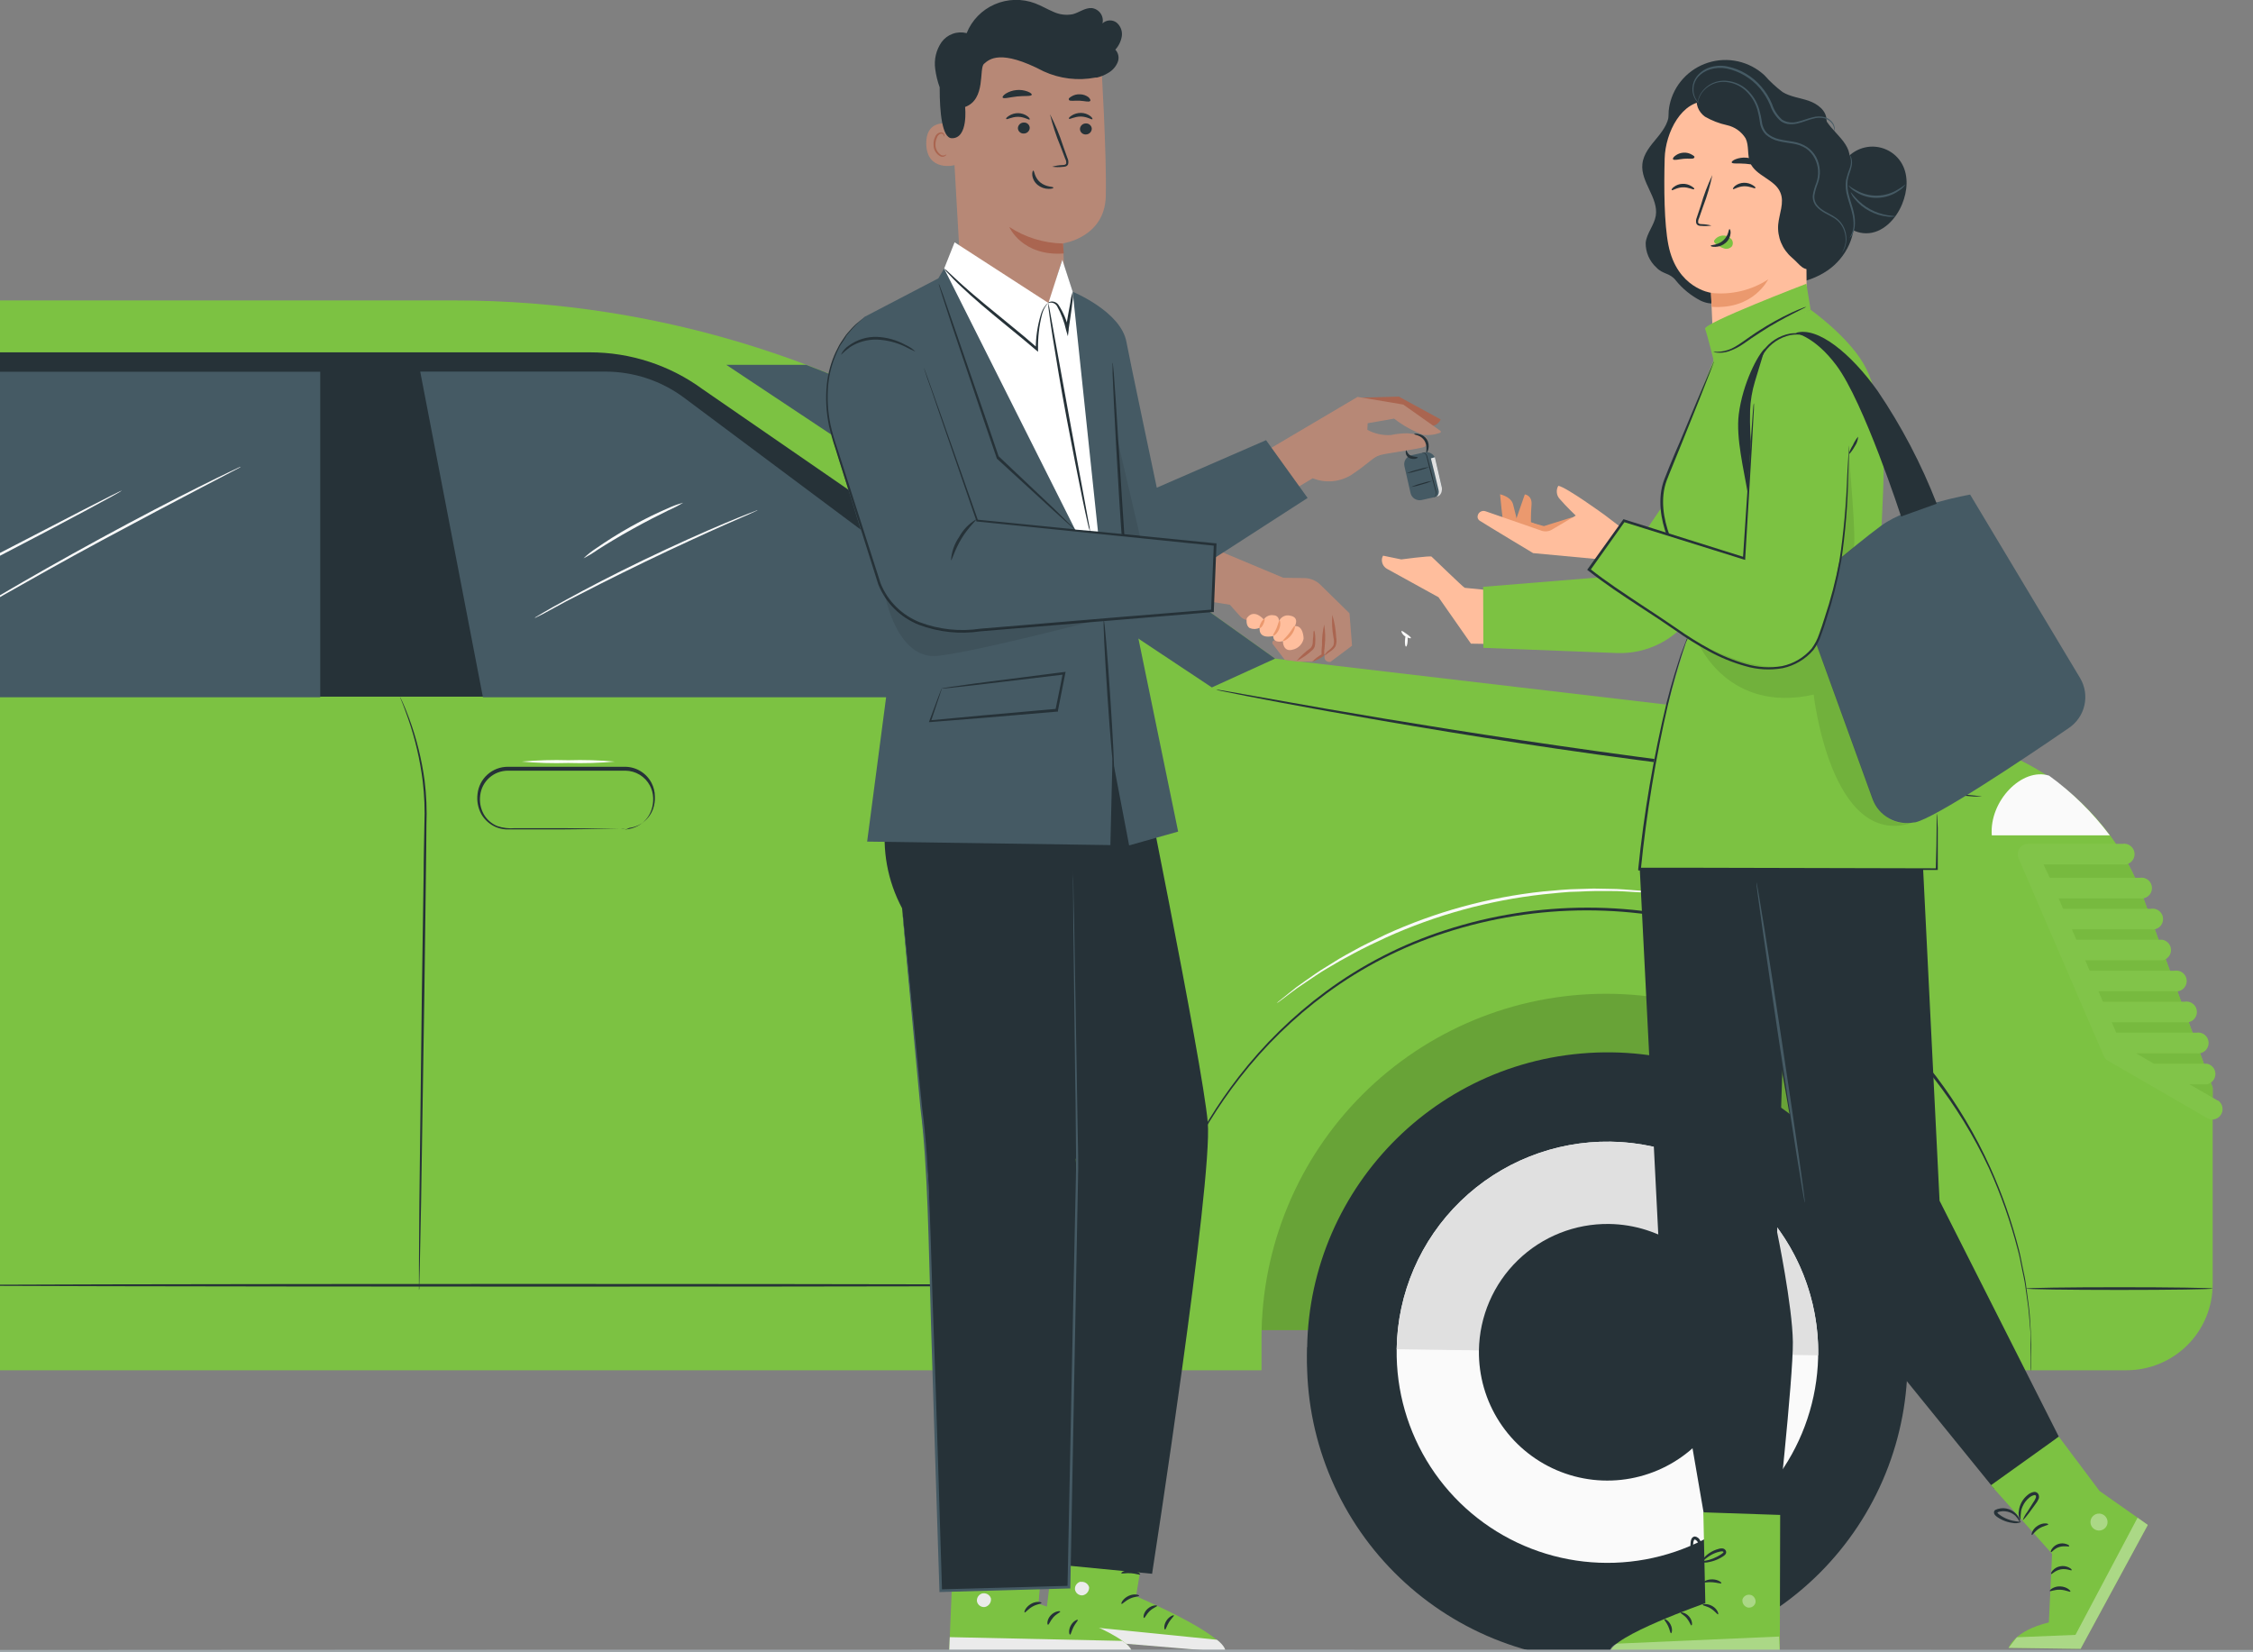 <svg width="150" height="110" viewBox="0 0 150 110" fill="none" xmlns="http://www.w3.org/2000/svg">
<rect x="0" y="0" width="150" height="110" fill="#808080" stroke="none"/>
<g clip-path="url(#clip0)">
<g clip-path="url(#clip1)">
<path d="M134.336 61.907H-62.941V88.552H134.336V61.907Z" fill="#7CC242"/>
<g opacity="0.4">
<path opacity="0.4" d="M134.336 61.907H-62.941V88.552H134.336V61.907Z" fill="black"/>
</g>
<path d="M142.655 59.662C141.615 56.824 139.808 54.331 137.434 52.458C135.06 50.586 132.214 49.407 129.21 49.054L84.894 43.846L68.741 32.321C57.502 24.308 44.039 20 30.232 20H-74.853C-75.267 20.008 -75.666 20.156 -75.984 20.422C-76.302 20.687 -76.519 21.053 -76.6 21.459C-76.682 21.864 -76.622 22.286 -76.43 22.653C-76.239 23.02 -75.928 23.311 -75.549 23.477L-67.97 26.713C-68.254 27.194 -68.508 27.691 -68.732 28.201L-73.047 38.117C-74.091 40.532 -74.629 43.135 -74.63 45.765C-75.779 45.766 -76.88 46.223 -77.692 47.034C-78.504 47.846 -78.961 48.946 -78.962 50.094V67.355L-83.451 69.368C-84.507 69.839 -85.403 70.605 -86.033 71.573C-86.663 72.542 -86.999 73.672 -87 74.827V79.305C-87.002 80.996 -86.416 82.635 -85.343 83.942C-84.27 85.249 -82.776 86.144 -81.116 86.474L-57.354 91.223V89.078C-57.354 82.999 -54.937 77.17 -50.635 72.872C-46.334 68.574 -40.499 66.159 -34.416 66.159C-28.335 66.163 -22.504 68.579 -18.206 72.877C-13.907 77.174 -11.492 83.002 -11.492 89.078V91.223H83.989V89.078C83.989 82.999 86.406 77.17 90.707 72.872C95.009 68.574 100.843 66.159 106.927 66.159C113.01 66.159 118.844 68.574 123.146 72.872C127.448 77.17 129.864 82.999 129.864 89.078V91.223H141.584C143.104 91.223 144.561 90.619 145.636 89.546C146.711 88.472 147.315 87.015 147.315 85.497V72.403L142.655 59.662Z" fill="#7CC242"/>
<path d="M142.655 59.662C142.296 58.694 141.846 57.763 141.312 56.88H135.018L140.7 70.064L147.311 73.888V72.424L142.655 59.662Z" fill="#7CC242"/>
<g opacity="0.2">
<path opacity="0.2" d="M142.655 59.662C142.296 58.694 141.846 57.763 141.312 56.88H135.018L140.7 70.064L147.311 73.888V72.424L142.655 59.662Z" fill="black"/>
</g>
<path d="M147.656 73.273L145.767 72.184H146.922C147.083 72.156 147.229 72.072 147.335 71.947C147.44 71.822 147.498 71.663 147.498 71.5C147.498 71.336 147.44 71.178 147.335 71.052C147.229 70.927 147.083 70.843 146.922 70.815H143.397L142.21 70.119H146.229C146.329 70.137 146.432 70.132 146.53 70.106C146.628 70.08 146.719 70.032 146.797 69.967C146.875 69.902 146.937 69.82 146.98 69.728C147.023 69.636 147.045 69.536 147.045 69.434C147.045 69.333 147.023 69.233 146.98 69.141C146.937 69.049 146.875 68.967 146.797 68.902C146.719 68.837 146.628 68.789 146.53 68.763C146.432 68.737 146.329 68.732 146.229 68.75H140.892L140.596 68.054H145.44C145.54 68.073 145.644 68.07 145.743 68.044C145.842 68.019 145.934 67.972 146.013 67.907C146.092 67.841 146.155 67.76 146.199 67.667C146.243 67.574 146.265 67.473 146.265 67.371C146.265 67.269 146.243 67.168 146.199 67.075C146.155 66.983 146.092 66.901 146.013 66.836C145.934 66.77 145.842 66.723 145.743 66.698C145.644 66.672 145.54 66.669 145.44 66.688H140.008L139.712 65.993H144.761C144.862 66.012 144.965 66.008 145.064 65.983C145.163 65.957 145.256 65.91 145.335 65.845C145.413 65.78 145.477 65.698 145.52 65.605C145.564 65.513 145.587 65.412 145.587 65.309C145.587 65.207 145.564 65.106 145.52 65.014C145.477 64.921 145.413 64.839 145.335 64.774C145.256 64.709 145.163 64.662 145.064 64.636C144.965 64.611 144.862 64.607 144.761 64.626H139.124L138.828 63.931H143.975C144.134 63.901 144.278 63.816 144.381 63.691C144.484 63.567 144.541 63.41 144.541 63.248C144.541 63.086 144.484 62.929 144.381 62.804C144.278 62.68 144.134 62.595 143.975 62.565H138.237L137.941 61.869H143.188C143.289 61.888 143.392 61.885 143.491 61.859C143.591 61.834 143.683 61.787 143.762 61.722C143.841 61.656 143.904 61.575 143.948 61.482C143.991 61.389 144.014 61.288 144.014 61.186C144.014 61.084 143.991 60.983 143.948 60.89C143.904 60.798 143.841 60.716 143.762 60.651C143.683 60.585 143.591 60.538 143.491 60.513C143.392 60.487 143.289 60.484 143.188 60.503H137.353L137.057 59.808H142.457C142.558 59.825 142.66 59.821 142.758 59.794C142.856 59.768 142.947 59.72 143.025 59.655C143.103 59.59 143.165 59.508 143.208 59.416C143.251 59.325 143.273 59.224 143.273 59.123C143.273 59.021 143.251 58.921 143.208 58.829C143.165 58.737 143.103 58.656 143.025 58.59C142.947 58.525 142.856 58.478 142.758 58.451C142.66 58.425 142.558 58.42 142.457 58.438H136.469L136.045 57.548H141.299C141.399 57.565 141.501 57.561 141.6 57.534C141.698 57.508 141.789 57.461 141.866 57.395C141.944 57.33 142.007 57.249 142.05 57.157C142.093 57.065 142.115 56.964 142.115 56.863C142.115 56.761 142.093 56.661 142.05 56.569C142.007 56.477 141.944 56.396 141.866 56.331C141.789 56.265 141.698 56.218 141.6 56.191C141.501 56.165 141.399 56.16 141.299 56.178H135.018C134.906 56.181 134.796 56.211 134.698 56.266C134.599 56.321 134.516 56.398 134.454 56.492C134.393 56.586 134.355 56.694 134.344 56.806C134.333 56.917 134.35 57.03 134.392 57.134L136.271 61.494L137.155 63.542L138.038 65.593L138.922 67.644L139.806 69.692L140.067 70.297C140.125 70.432 140.225 70.544 140.352 70.617L146.964 74.441C147.069 74.502 147.189 74.534 147.312 74.531C147.458 74.524 147.599 74.471 147.714 74.379C147.828 74.287 147.911 74.161 147.949 74.019C147.988 73.878 147.981 73.728 147.929 73.59C147.877 73.453 147.782 73.336 147.66 73.255L147.656 73.273Z" fill="#7CC242"/>
<g opacity="0.2">
<path opacity="0.2" d="M147.656 73.273L145.767 72.184H146.922C147.083 72.156 147.229 72.072 147.335 71.947C147.44 71.822 147.498 71.663 147.498 71.5C147.498 71.336 147.44 71.178 147.335 71.052C147.229 70.927 147.083 70.843 146.922 70.815H143.397L142.21 70.119H146.229C146.329 70.137 146.432 70.132 146.53 70.106C146.628 70.08 146.719 70.032 146.797 69.967C146.875 69.902 146.937 69.82 146.98 69.728C147.023 69.636 147.045 69.536 147.045 69.434C147.045 69.333 147.023 69.233 146.98 69.141C146.937 69.049 146.875 68.967 146.797 68.902C146.719 68.837 146.628 68.789 146.53 68.763C146.432 68.737 146.329 68.732 146.229 68.75H140.892L140.596 68.054H145.44C145.54 68.073 145.644 68.07 145.743 68.044C145.842 68.019 145.934 67.972 146.013 67.907C146.092 67.841 146.155 67.76 146.199 67.667C146.243 67.574 146.265 67.473 146.265 67.371C146.265 67.269 146.243 67.168 146.199 67.075C146.155 66.983 146.092 66.901 146.013 66.836C145.934 66.77 145.842 66.723 145.743 66.698C145.644 66.672 145.54 66.669 145.44 66.688H140.008L139.712 65.993H144.761C144.862 66.012 144.965 66.008 145.064 65.983C145.163 65.957 145.256 65.91 145.335 65.845C145.413 65.78 145.477 65.698 145.52 65.605C145.564 65.513 145.587 65.412 145.587 65.309C145.587 65.207 145.564 65.106 145.52 65.014C145.477 64.921 145.413 64.839 145.335 64.774C145.256 64.709 145.163 64.662 145.064 64.636C144.965 64.611 144.862 64.607 144.761 64.626H139.124L138.828 63.931H143.975C144.134 63.901 144.278 63.816 144.381 63.691C144.484 63.567 144.541 63.41 144.541 63.248C144.541 63.086 144.484 62.929 144.381 62.804C144.278 62.68 144.134 62.595 143.975 62.565H138.237L137.941 61.869H143.188C143.289 61.888 143.392 61.885 143.491 61.859C143.591 61.834 143.683 61.787 143.762 61.722C143.841 61.656 143.904 61.575 143.948 61.482C143.991 61.389 144.014 61.288 144.014 61.186C144.014 61.084 143.991 60.983 143.948 60.89C143.904 60.798 143.841 60.716 143.762 60.651C143.683 60.585 143.591 60.538 143.491 60.513C143.392 60.487 143.289 60.484 143.188 60.503H137.353L137.057 59.808H142.457C142.558 59.825 142.66 59.821 142.758 59.794C142.856 59.768 142.947 59.72 143.025 59.655C143.103 59.59 143.165 59.508 143.208 59.416C143.251 59.325 143.273 59.224 143.273 59.123C143.273 59.021 143.251 58.921 143.208 58.829C143.165 58.737 143.103 58.656 143.025 58.59C142.947 58.525 142.856 58.478 142.758 58.451C142.66 58.425 142.558 58.42 142.457 58.438H136.469L136.045 57.548H141.299C141.399 57.565 141.501 57.561 141.6 57.534C141.698 57.508 141.789 57.461 141.866 57.395C141.944 57.33 142.007 57.249 142.05 57.157C142.093 57.065 142.115 56.964 142.115 56.863C142.115 56.761 142.093 56.661 142.05 56.569C142.007 56.477 141.944 56.396 141.866 56.331C141.789 56.265 141.698 56.218 141.6 56.191C141.501 56.165 141.399 56.16 141.299 56.178H135.018C134.906 56.181 134.796 56.211 134.698 56.266C134.599 56.321 134.516 56.398 134.454 56.492C134.393 56.586 134.355 56.694 134.344 56.806C134.333 56.917 134.35 57.03 134.392 57.134L136.271 61.494L137.155 63.542L138.038 65.593L138.922 67.644L139.806 69.692L140.067 70.297C140.125 70.432 140.225 70.544 140.352 70.617L146.964 74.441C147.069 74.502 147.189 74.534 147.312 74.531C147.458 74.524 147.599 74.471 147.714 74.379C147.828 74.287 147.911 74.161 147.949 74.019C147.988 73.878 147.981 73.728 147.929 73.59C147.877 73.453 147.782 73.336 147.66 73.255L147.656 73.273Z" fill="white"/>
</g>
<path d="M108.77 109.929C119.768 108.962 127.899 99.27 126.931 88.281C125.963 77.293 116.263 69.169 105.265 70.136C94.267 71.103 86.136 80.795 87.104 91.784C88.072 102.772 97.773 110.896 108.77 109.929Z" fill="#263238"/>
<path d="M87.037 89.686C87.036 89.703 87.036 89.721 87.037 89.738C86.921 92.407 87.343 95.072 88.276 97.576C89.21 100.079 90.636 102.37 92.472 104.313C94.307 106.256 96.514 107.811 98.962 108.887C101.409 109.962 104.048 110.536 106.722 110.574C109.395 110.613 112.05 110.115 114.527 109.11C117.005 108.105 119.255 106.614 121.146 104.725C123.036 102.835 124.528 100.586 125.533 98.111C126.539 95.635 127.036 92.983 126.997 90.312C126.999 90.296 126.999 90.279 126.997 90.263L87.037 89.686Z" fill="#263238"/>
<path d="M92.987 89.822C92.947 92.594 93.73 95.317 95.238 97.645C96.747 99.973 98.912 101.802 101.461 102.9C104.009 103.998 106.827 104.317 109.556 103.815C112.286 103.314 114.806 102.015 116.797 100.083C118.788 98.15 120.16 95.672 120.741 92.96C121.322 90.248 121.085 87.425 120.06 84.848C119.035 82.271 117.269 80.055 114.983 78.481C112.698 76.907 109.997 76.046 107.222 76.005C103.501 75.951 99.91 77.377 97.241 79.968C94.571 82.559 93.041 86.103 92.987 89.822Z" fill="#FAFAFA"/>
<path d="M107.222 76.005C103.501 75.951 99.911 77.377 97.241 79.968C94.572 82.559 93.041 86.103 92.987 89.822L121.054 90.228C121.081 88.387 120.744 86.558 120.063 84.847C119.383 83.136 118.371 81.575 117.087 80.254C115.802 78.933 114.27 77.879 112.578 77.15C110.885 76.42 109.065 76.032 107.222 76.005Z" fill="#E0E0E0"/>
<path d="M98.464 89.901C98.439 91.591 98.916 93.25 99.835 94.668C100.754 96.086 102.074 97.2 103.626 97.869C105.179 98.539 106.896 98.733 108.559 98.427C110.222 98.121 111.757 97.33 112.97 96.153C114.183 94.975 115.019 93.465 115.373 91.813C115.726 90.161 115.582 88.441 114.957 86.871C114.333 85.301 113.256 83.951 111.864 82.992C110.471 82.033 108.826 81.509 107.135 81.484C104.868 81.452 102.681 82.32 101.055 83.899C99.429 85.477 98.497 87.636 98.464 89.901Z" fill="#263238"/>
<path d="M84.894 43.846L68.741 32.321C64.086 29.006 59.022 26.307 53.674 24.29H48.357L80.683 45.765L84.894 43.846Z" fill="#455A64"/>
<path d="M132.609 55.611H140.466C139.324 54.093 137.961 52.754 136.423 51.637C134.628 51.071 132.435 53.32 132.609 55.611Z" fill="#FAFAFA"/>
<path d="M-27.529 46.381H76.466L46.778 25.91C44.602 24.315 41.972 23.455 39.273 23.456H-25.194C-25.194 23.456 -48.355 22.889 -53.438 29.87L-27.529 46.381Z" fill="#263238"/>
<path d="M-35.039 46.422C-35.418 46.422 -35.794 46.422 -36.17 46.388C-38.71 46.237 -41.19 45.555 -43.45 44.388C-45.71 43.22 -47.7 41.592 -49.291 39.608L-53.54 34.345C-53.879 33.921 -54.114 33.423 -54.227 32.892C-54.339 32.361 -54.325 31.811 -54.187 31.286C-54.048 30.762 -53.788 30.276 -53.428 29.87C-53.068 29.463 -52.618 29.147 -52.113 28.945L-48.46 27.336C-44.117 25.671 -39.512 24.794 -34.861 24.746H-22.763L-26.639 46.422H-35.039ZM-18.177 46.422L-14.311 24.746H21.321V46.422H-18.177ZM32.153 46.422L27.977 24.739H40.298C42.188 24.738 44.028 25.348 45.542 26.477L72.255 46.422H32.153Z" fill="#455A64"/>
<path d="M27.893 85.883C27.888 85.848 27.888 85.813 27.893 85.778C27.893 85.702 27.893 85.601 27.893 85.479V84.318C27.893 83.299 27.911 81.846 27.921 80.056C27.967 76.45 28.022 71.489 28.088 66.007C28.13 63.264 28.168 60.649 28.203 58.271C28.203 57.082 28.238 55.952 28.255 54.895C28.296 53.924 28.257 52.95 28.141 51.985C27.964 50.579 27.641 49.194 27.177 47.855C27.013 47.382 26.874 47.017 26.777 46.77C26.728 46.656 26.69 46.565 26.662 46.492C26.646 46.461 26.635 46.428 26.627 46.395C26.648 46.422 26.666 46.453 26.679 46.485C26.71 46.544 26.752 46.638 26.808 46.756C26.919 47 27.069 47.358 27.243 47.831C27.735 49.168 28.079 50.556 28.269 51.968C28.39 52.944 28.43 53.929 28.391 54.913C28.391 55.973 28.367 57.099 28.356 58.288C28.325 60.67 28.29 63.281 28.255 66.027C28.172 71.507 28.092 76.457 28.036 80.077C28.001 81.864 27.97 83.317 27.949 84.335C27.935 84.829 27.925 85.215 27.918 85.493C27.918 85.618 27.918 85.716 27.918 85.792C27.913 85.823 27.905 85.853 27.893 85.883Z" fill="#263238"/>
<path d="M73.024 47.942C73.024 47.942 73.056 47.942 73.108 47.997L73.341 48.178L73.512 48.314L73.689 48.505C73.841 48.659 73.981 48.826 74.107 49.002C74.895 50.144 75.503 51.4 75.909 52.726C76.187 53.557 76.452 54.481 76.685 55.486C76.803 55.987 76.908 56.508 77.005 57.051C77.109 57.609 77.151 58.176 77.13 58.744C77.13 61.056 77.061 63.611 76.995 66.264C76.856 71.597 76.692 76.422 76.567 79.916C76.497 81.655 76.445 83.046 76.403 84.054C76.382 84.53 76.365 84.909 76.351 85.177L76.33 85.469C76.335 85.502 76.335 85.536 76.33 85.57C76.325 85.536 76.325 85.502 76.33 85.469V85.177C76.33 84.906 76.337 84.53 76.351 84.05C76.375 83.059 76.414 81.651 76.455 79.913C76.553 76.405 76.685 71.569 76.831 66.257C76.897 63.594 76.97 61.042 76.981 58.744C77.005 58.185 76.966 57.625 76.866 57.075C76.772 56.539 76.671 56.032 76.556 55.517C76.33 54.516 76.076 53.595 75.805 52.767C75.414 51.446 74.828 50.191 74.065 49.044C73.764 48.636 73.415 48.266 73.024 47.942Z" fill="#263238"/>
<path d="M76.459 47.236C76.462 46.599 76.295 45.974 75.974 45.423C75.654 44.873 75.192 44.419 74.636 44.107L69.952 41.479C68.618 40.73 67.113 40.336 65.582 40.335C64.636 40.335 63.697 40.485 62.798 40.78C61.823 41.117 60.974 41.744 60.364 42.575C59.754 43.407 59.413 44.405 59.385 45.435C59.358 46.129 59.472 46.82 59.719 47.468C59.966 48.117 60.341 48.709 60.823 49.209C61.304 49.708 61.882 50.106 62.521 50.378C63.16 50.649 63.847 50.789 64.541 50.789H72.893C73.836 50.787 74.741 50.413 75.409 49.747C76.077 49.081 76.455 48.179 76.459 47.236Z" fill="#7CC242"/>
<path d="M76.459 47.236C76.459 47.236 76.459 47.392 76.403 47.688C76.342 48.117 76.203 48.532 75.993 48.912C75.655 49.506 75.159 49.994 74.559 50.323C74.183 50.521 73.774 50.649 73.352 50.702C72.873 50.735 72.394 50.743 71.915 50.727L64.771 50.706C64.094 50.721 63.42 50.611 62.784 50.379C62.123 50.132 61.52 49.75 61.016 49.256C60.499 48.752 60.097 48.141 59.84 47.465C59.576 46.763 59.469 46.01 59.527 45.261C59.583 44.522 59.8 43.804 60.165 43.158C60.529 42.512 61.032 41.954 61.636 41.524C62.221 41.129 62.879 40.852 63.571 40.71C64.233 40.554 64.911 40.474 65.592 40.471C66.847 40.466 68.089 40.728 69.235 41.239C69.775 41.479 70.279 41.785 70.756 42.045L72.148 42.821L74.545 44.152C75.151 44.474 75.65 44.964 75.982 45.564C76.194 45.938 76.337 46.346 76.407 46.77C76.448 47.066 76.445 47.222 76.459 47.222C76.475 47.07 76.475 46.916 76.459 46.763C76.412 46.324 76.282 45.898 76.076 45.508C75.748 44.886 75.245 44.372 74.629 44.031L72.242 42.675L70.85 41.886C70.363 41.621 69.872 41.312 69.322 41.062C68.149 40.523 66.873 40.243 65.582 40.241C64.885 40.238 64.19 40.317 63.511 40.477C62.794 40.624 62.111 40.91 61.504 41.319C60.872 41.766 60.347 42.347 59.967 43.02C59.586 43.693 59.359 44.442 59.301 45.213C59.239 45.995 59.35 46.781 59.628 47.514C59.897 48.211 60.311 48.844 60.843 49.369C61.376 49.894 62.013 50.3 62.715 50.56C63.374 50.802 64.072 50.92 64.774 50.907L71.918 50.887C72.404 50.896 72.891 50.881 73.376 50.841C73.812 50.782 74.233 50.643 74.618 50.431C75.234 50.087 75.738 49.574 76.073 48.953C76.277 48.563 76.406 48.137 76.452 47.699C76.466 47.545 76.468 47.39 76.459 47.236Z" fill="#263238"/>
<path d="M63.529 42.324C63.529 42.324 63.654 42.16 63.932 41.934C64.336 41.624 64.817 41.431 65.324 41.378C66.075 41.319 66.83 41.4 67.551 41.618C70.093 42.259 72.455 43.473 74.454 45.167C75.446 46.002 75.972 46.617 76.003 46.586C75.901 46.428 75.784 46.281 75.655 46.144C75.31 45.761 74.944 45.396 74.559 45.053C73.287 43.914 71.838 42.988 70.269 42.313C69.407 41.939 68.514 41.641 67.6 41.423C66.856 41.208 66.076 41.14 65.307 41.225C64.782 41.297 64.291 41.522 63.894 41.872C63.788 41.967 63.695 42.074 63.615 42.191C63.546 42.275 63.522 42.32 63.529 42.324Z" fill="white"/>
<path d="M76.323 85.57C76.323 85.618 58.17 85.66 35.782 85.656C13.394 85.653 -4.759 85.615 -4.759 85.566C-4.759 85.517 13.387 85.476 35.782 85.476C58.177 85.476 76.323 85.521 76.323 85.57Z" fill="#263238"/>
<path d="M147.307 85.785C147.307 85.834 144.524 85.876 141.1 85.876C137.676 85.876 134.889 85.834 134.889 85.785C134.889 85.736 137.672 85.695 141.1 85.695C144.527 85.695 147.307 85.736 147.307 85.785Z" fill="#263238"/>
<path d="M131.955 53.028H131.82H131.43L129.934 52.907C128.636 52.802 126.757 52.628 124.439 52.399C119.801 51.937 113.402 51.21 106.345 50.23C99.289 49.249 92.963 48.161 88.373 47.344C86.076 46.93 84.225 46.583 82.948 46.329L81.476 46.033L81.094 45.953C81.05 45.945 81.007 45.934 80.965 45.919H81.097L81.483 45.981L82.959 46.242L88.394 47.201C92.984 47.998 99.337 49.033 106.38 50.017C113.423 51.001 119.815 51.756 124.45 52.239L129.937 52.806L131.43 52.959L131.82 53.004L131.955 53.028Z" fill="#263238"/>
<path d="M41.596 55.229C41.596 55.229 41.694 55.229 41.878 55.187C42.143 55.141 42.395 55.04 42.619 54.892C42.974 54.659 43.24 54.314 43.374 53.911C43.459 53.661 43.497 53.397 43.486 53.133C43.478 52.84 43.403 52.553 43.267 52.295C43.109 51.999 42.876 51.752 42.59 51.578C42.304 51.404 41.976 51.311 41.642 51.307H39.261H33.805C33.352 51.309 32.915 51.476 32.577 51.778C32.239 52.08 32.024 52.495 31.972 52.945C31.914 53.373 31.993 53.809 32.198 54.189C32.401 54.549 32.718 54.832 33.099 54.992C33.477 55.12 33.877 55.169 34.275 55.135H35.43H37.518L40.521 55.166H41.339C41.434 55.157 41.529 55.157 41.624 55.166C41.529 55.176 41.434 55.176 41.339 55.166L40.521 55.184L37.518 55.215H35.43H34.275C34.073 55.215 33.879 55.215 33.666 55.215C33.45 55.2 33.238 55.152 33.036 55.072C32.619 54.898 32.271 54.592 32.045 54.2C31.821 53.786 31.733 53.313 31.794 52.847C31.849 52.353 32.084 51.895 32.456 51.563C32.827 51.231 33.307 51.047 33.805 51.047H39.261H41.642C42.002 51.054 42.354 51.158 42.66 51.348C42.966 51.538 43.215 51.808 43.381 52.128C43.525 52.405 43.6 52.713 43.601 53.025C43.614 53.3 43.575 53.574 43.486 53.835C43.338 54.255 43.051 54.612 42.672 54.846C42.436 54.992 42.171 55.085 41.895 55.118C41.802 55.169 41.701 55.206 41.596 55.229Z" fill="#263238"/>
<path d="M40.928 50.702C39.9 50.794 38.867 50.824 37.835 50.793C36.803 50.824 35.77 50.794 34.741 50.702C35.77 50.611 36.803 50.581 37.835 50.612C38.867 50.581 39.9 50.611 40.928 50.702Z" fill="white"/>
<path d="M135.198 91.271C135.198 91.271 135.198 91.188 135.198 91.024C135.198 90.861 135.198 90.614 135.198 90.301C135.198 89.988 135.198 89.606 135.198 89.13C135.198 88.653 135.129 88.132 135.087 87.534C135.045 86.936 134.92 86.272 134.829 85.545C134.781 85.198 134.683 84.812 134.607 84.422C134.53 84.033 134.457 83.626 134.342 83.212C133.858 81.338 133.212 79.51 132.411 77.747C131.413 75.622 130.18 73.615 128.737 71.764C127.081 69.638 125.142 67.748 122.974 66.145C120.575 64.379 117.905 63.012 115.069 62.099C108.942 60.11 102.343 60.11 96.216 62.099C93.378 63.011 90.707 64.378 88.307 66.145C86.138 67.745 84.199 69.634 82.544 71.76C81.099 73.611 79.866 75.618 78.87 77.744C78.067 79.507 77.419 81.337 76.935 83.212C76.824 83.626 76.758 84.033 76.671 84.422C76.584 84.812 76.497 85.18 76.452 85.545C76.358 86.272 76.243 86.936 76.191 87.53C76.138 88.125 76.111 88.664 76.079 89.126C76.048 89.589 76.079 89.981 76.079 90.301V91.021C76.079 91.184 76.079 91.268 76.079 91.268C76.079 91.268 76.079 91.184 76.079 91.021C76.079 90.858 76.079 90.614 76.079 90.301C76.079 89.988 76.058 89.589 76.079 89.126C76.1 88.664 76.138 88.125 76.173 87.523C76.208 86.922 76.33 86.261 76.417 85.531C76.462 85.166 76.559 84.794 76.633 84.401C76.706 84.009 76.779 83.602 76.89 83.188C77.366 81.303 78.006 79.464 78.804 77.692C79.798 75.553 81.029 73.534 82.475 71.67C84.136 69.528 86.083 67.623 88.261 66.01C90.673 64.228 93.358 62.849 96.213 61.928C102.375 59.923 109.014 59.923 115.176 61.928C118.031 62.847 120.715 64.225 123.124 66.01C125.302 67.621 127.248 69.525 128.907 71.666C130.328 73.541 131.533 75.569 132.501 77.712C133.301 79.485 133.943 81.324 134.419 83.209C134.527 83.626 134.593 84.036 134.676 84.426C134.76 84.815 134.843 85.187 134.888 85.552C134.979 86.282 135.087 86.943 135.136 87.548C135.184 88.153 135.202 88.685 135.229 89.147C135.257 89.609 135.229 90.006 135.229 90.322C135.229 90.638 135.229 90.878 135.229 91.045C135.229 91.212 135.198 91.271 135.198 91.271Z" fill="#263238"/>
<path d="M8.109 32.662C8.133 32.704 4.344 34.748 -0.35 37.181C-5.044 39.615 -8.872 41.604 -8.896 41.555C-8.921 41.507 -5.131 39.469 -0.434 37.035C4.264 34.602 8.084 32.617 8.109 32.662Z" fill="#FAFAFA"/>
<path d="M16.035 31.073C15.98 31.119 15.92 31.156 15.854 31.184L15.301 31.473L13.307 32.516C11.623 33.395 9.302 34.623 6.755 35.993C4.208 37.362 1.918 38.663 0.266 39.598L-1.679 40.721L-2.219 41.016C-2.278 41.056 -2.342 41.086 -2.41 41.107C-2.356 41.061 -2.298 41.02 -2.236 40.985L-1.718 40.658C-1.265 40.38 -0.604 39.987 0.213 39.504C1.852 38.541 4.135 37.237 6.682 35.85C9.229 34.463 11.554 33.257 13.262 32.405C14.115 31.98 14.804 31.64 15.284 31.414L15.837 31.153C15.9 31.118 15.966 31.091 16.035 31.073Z" fill="#FAFAFA"/>
<path d="M50.445 33.955C50.4 33.99 50.349 34.018 50.296 34.039L49.861 34.24L48.236 34.95C46.872 35.558 44.993 36.413 42.943 37.404C40.894 38.395 39.053 39.33 37.724 40.019L36.179 40.86L35.747 41.075C35.698 41.104 35.646 41.126 35.591 41.141C35.633 41.103 35.68 41.071 35.73 41.044L36.144 40.797C36.492 40.585 37.031 40.29 37.686 39.932C38.997 39.212 40.817 38.256 42.881 37.265C44.944 36.274 46.823 35.436 48.201 34.856C48.897 34.567 49.45 34.338 49.84 34.188L50.289 34.018C50.338 33.99 50.391 33.969 50.445 33.955Z" fill="#FAFAFA"/>
<path d="M45.483 33.468C45.165 33.662 44.834 33.833 44.492 33.98C43.872 34.282 43.027 34.71 42.108 35.221C41.189 35.732 40.368 36.229 39.801 36.594C39.497 36.808 39.178 37 38.848 37.171C39.119 36.911 39.415 36.678 39.731 36.476C40.299 36.08 41.099 35.561 42.021 35.047C42.943 34.532 43.803 34.122 44.439 33.851C44.775 33.692 45.124 33.564 45.483 33.468Z" fill="#FAFAFA"/>
<path d="M111.259 59.575C111.164 59.583 111.068 59.583 110.973 59.575L110.163 59.495L109.575 59.432C109.362 59.411 109.129 59.404 108.879 59.391C108.378 59.366 107.807 59.31 107.174 59.321H106.182C105.834 59.321 105.486 59.345 105.107 59.359C104.362 59.359 103.572 59.464 102.741 59.54C99.132 59.942 95.609 60.909 92.302 62.405C91.547 62.752 90.823 63.1 90.176 63.448C89.849 63.629 89.525 63.795 89.229 63.962L88.373 64.463C87.823 64.779 87.361 65.117 86.943 65.391C86.734 65.534 86.539 65.659 86.362 65.784L85.892 66.132L85.242 66.622C85.168 66.682 85.088 66.736 85.005 66.782C85.072 66.713 85.144 66.651 85.221 66.594L85.857 66.083L86.32 65.715C86.491 65.586 86.686 65.454 86.891 65.308C87.308 65.023 87.768 64.678 88.314 64.355L89.16 63.83C89.455 63.649 89.775 63.483 90.103 63.302C90.75 62.926 91.474 62.606 92.232 62.227C95.552 60.708 99.096 59.736 102.727 59.349C103.562 59.276 104.359 59.192 105.103 59.185C105.479 59.185 105.837 59.151 106.185 59.157L107.181 59.175C107.817 59.175 108.388 59.237 108.893 59.272C109.143 59.29 109.376 59.304 109.588 59.328L110.173 59.408L110.98 59.523C111.074 59.532 111.168 59.549 111.259 59.575Z" fill="#FAFAFA"/>
</g>
<g clip-path="url(#clip2)">
<path d="M93.127 26.401L95.919 27.924C95.875 28.023 95.81 28.111 95.729 28.183C95.648 28.255 95.552 28.31 95.448 28.343C95.344 28.375 95.234 28.386 95.125 28.374C95.017 28.361 94.912 28.326 94.818 28.271C94.01 27.924 92.575 27.047 92.575 27.047L91.464 27.487L90.613 26.474L93.127 26.401Z" fill="#AA6550"/>
<path d="M87.4 31.84C87.822 32.01 88.279 32.077 88.733 32.034C89.187 31.991 89.624 31.84 90.005 31.594C91.278 30.737 91.37 30.456 91.893 30.296C92.277 30.182 94.049 29.95 94.745 29.783C94.817 29.765 94.883 29.728 94.936 29.676C94.988 29.624 95.025 29.558 95.042 29.487C95.06 29.415 95.057 29.34 95.034 29.27C95.011 29.2 94.97 29.138 94.914 29.089C94.526 28.953 94.121 28.872 93.711 28.847C93.34 28.846 92.97 28.884 92.607 28.961C92.06 28.997 91.515 28.876 91.035 28.614L91.057 28.177L92.815 27.869C93.401 28.327 94.057 28.691 94.759 28.947C95.153 28.994 95.552 28.941 95.919 28.795V28.694L93.423 26.932L91.088 26.54L90.385 26.422L84.369 29.977L85.941 32.71L87.4 31.84Z" fill="#B78876"/>
<path d="M94.833 30.116L93.972 30.306C93.638 30.38 93.429 30.707 93.504 31.036L93.911 32.826C93.986 33.155 94.317 33.361 94.651 33.288L95.512 33.097C95.845 33.023 96.055 32.696 95.98 32.367L95.572 30.577C95.498 30.248 95.166 30.042 94.833 30.116Z" fill="#455A64"/>
<path d="M94.153 28.892C94.153 28.871 94.259 28.85 94.428 28.892C94.541 28.908 94.65 28.947 94.748 29.007C94.845 29.066 94.929 29.145 94.994 29.238C95.112 29.437 95.15 29.673 95.099 29.898C95.057 30.064 94.99 30.147 94.969 30.137C94.948 30.126 94.969 30.033 94.969 29.88C94.98 29.69 94.934 29.501 94.839 29.336C94.734 29.174 94.576 29.052 94.392 28.989C94.252 28.944 94.15 28.923 94.153 28.892Z" fill="#263238"/>
<path d="M94.396 30.456C94.396 30.494 94.164 30.633 93.837 30.497C93.769 30.465 93.712 30.416 93.668 30.355C93.625 30.295 93.599 30.224 93.591 30.151C93.591 30.043 93.591 29.984 93.623 29.981C93.654 29.977 93.703 30.227 93.918 30.328C94.132 30.428 94.378 30.404 94.396 30.456Z" fill="#263238"/>
<path d="M95.459 33.113C95.491 33.086 95.52 33.054 95.543 33.019C95.596 32.911 95.604 32.786 95.564 32.672C95.462 32.294 95.367 31.937 95.262 31.548C95.156 31.16 95.075 30.799 94.98 30.418C94.975 30.363 94.955 30.31 94.922 30.265C94.889 30.22 94.845 30.184 94.794 30.161C94.754 30.151 94.711 30.151 94.671 30.161C94.671 30.161 94.71 30.119 94.801 30.137C94.861 30.157 94.914 30.193 94.955 30.241C94.996 30.288 95.023 30.346 95.033 30.407C95.114 30.695 95.219 31.101 95.332 31.535C95.444 31.968 95.546 32.374 95.613 32.665C95.629 32.723 95.634 32.784 95.626 32.843C95.618 32.903 95.598 32.96 95.567 33.012C95.515 33.106 95.459 33.116 95.459 33.113Z" fill="#263238"/>
<path d="M95.163 31.084C94.921 31.191 94.669 31.275 94.411 31.334C94.157 31.415 93.897 31.476 93.634 31.514C93.877 31.407 94.13 31.324 94.39 31.264C94.642 31.182 94.901 31.122 95.163 31.084Z" fill="#263238"/>
<path d="M95.381 32.006C95.155 32.108 94.919 32.19 94.678 32.249C94.438 32.33 94.191 32.389 93.939 32.426C94.165 32.321 94.4 32.238 94.643 32.18C94.883 32.1 95.13 32.042 95.381 32.006Z" fill="#263238"/>
<path d="M95.651 33.064C95.712 33.01 95.755 32.939 95.778 32.862C95.8 32.784 95.8 32.702 95.778 32.624C95.718 32.329 95.265 30.515 95.265 30.515L95.532 30.439L95.996 32.454C95.996 32.454 96.073 32.967 95.651 33.064Z" fill="#E0E0E0"/>
<path d="M76.641 100.174L75.635 106.268C75.635 106.268 81.612 108.807 81.546 109.951L69.454 108.97L70.625 99.411L76.641 100.174Z" fill="#7CC242"/>
<path d="M71.975 105.29C71.855 105.311 71.747 105.375 71.672 105.47C71.597 105.564 71.559 105.683 71.567 105.803C71.583 105.923 71.645 106.031 71.74 106.107C71.835 106.182 71.956 106.219 72.077 106.209C72.204 106.186 72.319 106.118 72.398 106.018C72.478 105.918 72.518 105.792 72.51 105.664C72.476 105.545 72.397 105.442 72.289 105.378C72.181 105.313 72.053 105.292 71.93 105.318" fill="#EBEBEB"/>
<path d="M69.454 108.97L69.57 108.016L81.018 109.164C81.018 109.164 81.637 109.612 81.581 109.983L69.454 108.97Z" fill="#EBEBEB"/>
<path d="M75.839 106.233C75.839 106.292 75.533 106.282 75.22 106.431C74.907 106.58 74.721 106.806 74.668 106.778C74.615 106.75 74.749 106.431 75.132 106.247C75.516 106.063 75.86 106.181 75.839 106.233Z" fill="#263238"/>
<path d="M77.038 106.906C77.038 106.965 76.774 107.031 76.545 107.253C76.317 107.475 76.222 107.725 76.166 107.714C76.109 107.704 76.109 107.367 76.405 107.104C76.7 106.84 77.041 106.851 77.038 106.906Z" fill="#263238"/>
<path d="M77.565 108.488C77.509 108.488 77.463 108.193 77.657 107.895C77.85 107.596 78.138 107.503 78.156 107.548C78.174 107.593 77.984 107.746 77.829 107.995C77.674 108.245 77.622 108.488 77.565 108.488Z" fill="#263238"/>
<path d="M75.913 104.818C75.881 104.87 75.621 104.756 75.287 104.735C74.953 104.714 74.678 104.787 74.654 104.735C74.629 104.683 74.903 104.506 75.301 104.534C75.698 104.562 75.948 104.777 75.913 104.818Z" fill="#263238"/>
<path d="M76.096 103.587C75.89 103.615 75.681 103.588 75.491 103.507C75.279 103.441 75.076 103.35 74.886 103.237C74.773 103.171 74.665 103.096 74.563 103.015C74.5 102.968 74.444 102.914 74.397 102.852C74.363 102.807 74.344 102.752 74.344 102.696C74.344 102.639 74.363 102.584 74.397 102.539C74.432 102.502 74.475 102.474 74.522 102.456C74.57 102.439 74.621 102.433 74.672 102.439C74.748 102.447 74.823 102.467 74.893 102.498C75.016 102.545 75.133 102.603 75.245 102.671C75.437 102.786 75.609 102.932 75.755 103.101C76.004 103.389 76.071 103.618 76.05 103.629C76.029 103.639 75.906 103.445 75.649 103.198C75.5 103.056 75.332 102.933 75.15 102.834C75.038 102.773 74.92 102.723 74.798 102.685C74.675 102.637 74.566 102.619 74.528 102.685C74.489 102.751 74.528 102.716 74.528 102.755C74.562 102.8 74.604 102.839 74.65 102.872C74.744 102.953 74.843 103.027 74.946 103.094C75.121 103.209 75.307 103.306 75.501 103.386C75.704 103.439 75.903 103.506 76.096 103.587Z" fill="#263238"/>
<path d="M76.005 103.66C75.912 103.475 75.882 103.266 75.92 103.063C75.937 102.843 75.993 102.626 76.086 102.425C76.14 102.303 76.207 102.187 76.286 102.078C76.328 102.003 76.388 101.94 76.463 101.896C76.537 101.851 76.621 101.827 76.708 101.825C76.762 101.833 76.812 101.856 76.853 101.891C76.894 101.926 76.924 101.972 76.94 102.023C76.962 102.096 76.972 102.172 76.972 102.248C76.977 102.384 76.961 102.52 76.922 102.65C76.855 102.87 76.734 103.07 76.571 103.233C76.297 103.511 76.043 103.549 76.04 103.528C76.036 103.507 76.244 103.41 76.462 103.136C76.589 102.98 76.679 102.797 76.725 102.602C76.752 102.488 76.763 102.372 76.757 102.255C76.757 102.127 76.719 102.019 76.669 102.026C76.62 102.033 76.497 102.102 76.434 102.196C76.361 102.292 76.298 102.394 76.244 102.501C76.153 102.685 76.088 102.88 76.05 103.081C76.005 103.431 76.04 103.656 76.005 103.66Z" fill="#263238"/>
<path d="M69.654 100.611L69.141 106.764C69.141 106.764 75.308 108.828 75.326 109.972L63.195 109.938L63.596 100.316L69.654 100.611Z" fill="#7CC242"/>
<path d="M65.414 106.074C65.296 106.103 65.193 106.175 65.124 106.275C65.056 106.374 65.028 106.496 65.045 106.615C65.069 106.733 65.14 106.837 65.24 106.906C65.341 106.975 65.465 107.002 65.586 106.982C65.711 106.95 65.82 106.874 65.891 106.768C65.963 106.661 65.992 106.533 65.973 106.407C65.934 106.286 65.849 106.186 65.736 106.126C65.623 106.067 65.491 106.053 65.368 106.088" fill="#EBEBEB"/>
<path d="M63.195 109.948L63.234 108.991L74.717 109.24C74.717 109.24 75.371 109.639 75.347 110.01L63.195 109.948Z" fill="#EBEBEB"/>
<path d="M69.342 106.712C69.342 106.771 69.04 106.785 68.737 106.958C68.435 107.132 68.27 107.371 68.217 107.347C68.164 107.322 68.27 107 68.635 106.781C69.001 106.563 69.356 106.66 69.342 106.712Z" fill="#263238"/>
<path d="M70.59 107.288C70.59 107.347 70.337 107.433 70.126 107.673C69.915 107.912 69.841 108.169 69.774 108.165C69.707 108.162 69.69 107.818 69.961 107.534C70.231 107.25 70.59 107.232 70.59 107.288Z" fill="#263238"/>
<path d="M71.24 108.824C71.187 108.824 71.117 108.54 71.286 108.224C71.455 107.909 71.736 107.798 71.757 107.846C71.778 107.895 71.599 108.061 71.469 108.321C71.339 108.581 71.3 108.821 71.24 108.824Z" fill="#263238"/>
<path d="M69.299 105.297C69.271 105.349 69.004 105.255 68.667 105.262C68.329 105.269 68.065 105.363 68.037 105.311C68.009 105.259 68.269 105.061 68.667 105.061C69.064 105.061 69.331 105.252 69.299 105.297Z" fill="#263238"/>
<path d="M69.38 104.052C69.178 104.098 68.968 104.088 68.771 104.024C68.554 103.975 68.344 103.9 68.145 103.802C68.023 103.744 67.905 103.677 67.794 103.601C67.727 103.562 67.667 103.511 67.618 103.452C67.583 103.407 67.564 103.352 67.564 103.296C67.564 103.239 67.583 103.184 67.618 103.139C67.651 103.101 67.692 103.071 67.738 103.05C67.784 103.029 67.835 103.018 67.885 103.018C67.962 103.023 68.037 103.037 68.11 103.06C68.239 103.097 68.363 103.146 68.483 103.205C68.683 103.307 68.865 103.438 69.024 103.594C69.295 103.864 69.376 104.086 69.359 104.097C69.341 104.107 69.204 103.927 68.926 103.701C68.766 103.57 68.588 103.46 68.399 103.375C68.285 103.324 68.168 103.284 68.047 103.254C67.917 103.212 67.808 103.209 67.773 103.254C67.738 103.299 67.773 103.285 67.773 103.323C67.811 103.365 67.855 103.401 67.903 103.431C68.003 103.503 68.107 103.569 68.216 103.629C68.399 103.73 68.592 103.814 68.792 103.878C68.992 103.923 69.188 103.981 69.38 104.052Z" fill="#263238"/>
<path d="M69.299 104.135C69.192 103.959 69.146 103.753 69.166 103.549C69.164 103.327 69.202 103.106 69.278 102.897C69.323 102.775 69.38 102.659 69.451 102.55C69.487 102.472 69.543 102.405 69.613 102.354C69.683 102.304 69.765 102.272 69.851 102.262C69.905 102.266 69.957 102.285 70.001 102.317C70.044 102.349 70.078 102.392 70.097 102.442C70.127 102.513 70.144 102.588 70.15 102.664C70.166 102.8 70.16 102.937 70.133 103.07C70.088 103.293 69.989 103.501 69.844 103.677C69.591 103.975 69.341 104.024 69.338 104.024C69.335 104.024 69.531 103.892 69.725 103.601C69.838 103.434 69.914 103.244 69.946 103.046C69.96 102.931 69.96 102.814 69.946 102.699C69.946 102.571 69.89 102.467 69.841 102.477C69.791 102.487 69.672 102.564 69.619 102.664C69.554 102.765 69.499 102.872 69.454 102.983C69.376 103.173 69.326 103.373 69.306 103.576C69.278 103.906 69.331 104.124 69.299 104.135Z" fill="#263238"/>
<path d="M64.085 20.363L70.938 21.75C70.99 20.984 70.776 16.201 70.776 16.201C70.776 16.201 73.546 15.816 73.62 13.079C73.694 10.343 73.311 4.089 73.311 4.089C71.751 3.398 70.033 3.13 68.333 3.313C66.633 3.496 65.014 4.123 63.642 5.13L63.23 5.435L64.085 20.363Z" fill="#B78876"/>
<path d="M70.776 16.211C69.5 16.188 68.257 15.805 67.193 15.108C67.193 15.108 68.044 17.078 70.822 16.874L70.776 16.211Z" fill="#AA6550"/>
<path d="M63.526 8.3C63.48 8.279 61.638 7.717 61.669 9.583C61.701 11.449 63.593 11.029 63.596 10.97C63.6 10.912 63.526 8.3 63.526 8.3Z" fill="#B78876"/>
<path d="M63.006 10.28C63.006 10.28 62.974 10.301 62.918 10.329C62.839 10.358 62.751 10.358 62.672 10.329C62.549 10.254 62.448 10.149 62.379 10.024C62.311 9.898 62.277 9.757 62.282 9.614C62.281 9.456 62.316 9.3 62.383 9.157C62.4 9.098 62.431 9.045 62.474 9.001C62.516 8.957 62.568 8.923 62.626 8.903C62.664 8.893 62.705 8.896 62.74 8.912C62.776 8.928 62.806 8.955 62.823 8.99C62.848 9.042 62.823 9.077 62.848 9.08C62.872 9.084 62.89 9.049 62.872 8.973C62.86 8.927 62.833 8.887 62.795 8.858C62.769 8.838 62.74 8.824 62.708 8.816C62.677 8.809 62.644 8.807 62.612 8.813C62.532 8.827 62.457 8.861 62.395 8.913C62.334 8.965 62.287 9.032 62.26 9.108C62.181 9.27 62.145 9.449 62.155 9.628C62.148 9.794 62.191 9.959 62.278 10.101C62.366 10.243 62.494 10.356 62.647 10.426C62.699 10.44 62.752 10.442 62.805 10.433C62.857 10.423 62.907 10.402 62.95 10.37C63.002 10.325 63.013 10.284 63.006 10.28Z" fill="#AA6550"/>
<path d="M72.689 8.563C72.688 8.665 72.647 8.762 72.575 8.835C72.503 8.907 72.405 8.949 72.302 8.952C72.253 8.955 72.203 8.949 72.156 8.933C72.109 8.917 72.066 8.893 72.029 8.861C71.992 8.828 71.961 8.789 71.939 8.745C71.917 8.701 71.904 8.654 71.901 8.605C71.9 8.504 71.94 8.406 72.012 8.333C72.084 8.26 72.182 8.218 72.285 8.217C72.385 8.21 72.484 8.243 72.559 8.308C72.635 8.373 72.682 8.465 72.689 8.563Z" fill="#263238"/>
<path d="M72.731 7.936C72.681 7.988 72.379 7.762 71.961 7.759C71.542 7.755 71.222 7.96 71.177 7.908C71.131 7.856 71.205 7.793 71.342 7.696C71.529 7.575 71.748 7.513 71.971 7.516C72.192 7.519 72.406 7.591 72.583 7.721C72.713 7.821 72.755 7.915 72.731 7.936Z" fill="#263238"/>
<path d="M68.557 8.504C68.556 8.606 68.515 8.703 68.443 8.774C68.371 8.846 68.273 8.888 68.17 8.889C68.121 8.893 68.071 8.887 68.024 8.872C67.977 8.856 67.933 8.832 67.896 8.799C67.859 8.767 67.828 8.728 67.806 8.683C67.785 8.639 67.772 8.592 67.769 8.543C67.77 8.441 67.811 8.344 67.884 8.273C67.956 8.201 68.054 8.159 68.156 8.158C68.206 8.154 68.256 8.16 68.303 8.175C68.35 8.191 68.393 8.215 68.431 8.248C68.468 8.28 68.499 8.319 68.52 8.364C68.542 8.408 68.555 8.455 68.557 8.504Z" fill="#263238"/>
<path d="M68.554 7.953C68.505 8.005 68.202 7.78 67.784 7.776C67.365 7.773 67.046 7.977 67 7.925C66.954 7.873 67.028 7.811 67.169 7.714C67.354 7.592 67.572 7.529 67.794 7.533C68.015 7.537 68.229 7.608 68.406 7.738C68.536 7.838 68.579 7.932 68.554 7.953Z" fill="#263238"/>
<path d="M70.051 11.099C70.28 11.033 70.516 10.995 70.755 10.988C70.864 10.988 70.966 10.957 70.987 10.884C70.998 10.774 70.974 10.664 70.92 10.568C70.821 10.308 70.719 10.034 70.61 9.75C70.319 9.055 70.084 8.338 69.907 7.606C70.251 8.276 70.539 8.972 70.769 9.687L71.064 10.513C71.131 10.642 71.148 10.791 71.113 10.932C71.098 10.97 71.073 11.004 71.042 11.03C71.011 11.056 70.974 11.075 70.934 11.085C70.873 11.101 70.81 11.109 70.748 11.109C70.516 11.136 70.282 11.133 70.051 11.099Z" fill="#263238"/>
<path d="M68.796 11.355C68.867 11.355 68.86 11.806 69.25 12.136C69.64 12.465 70.129 12.42 70.132 12.483C70.136 12.545 70.023 12.569 69.816 12.573C69.546 12.573 69.284 12.478 69.078 12.306C68.879 12.142 68.753 11.908 68.726 11.654C68.712 11.463 68.765 11.352 68.796 11.355Z" fill="#263238"/>
<path d="M68.691 6.313C68.645 6.427 68.224 6.368 67.724 6.42C67.225 6.472 66.821 6.6 66.754 6.496C66.726 6.448 66.8 6.34 66.961 6.233C67.174 6.102 67.415 6.021 67.665 5.997C67.92 5.969 68.178 6.003 68.417 6.094C68.617 6.17 68.712 6.261 68.691 6.313Z" fill="#263238"/>
<path d="M72.58 6.722C72.502 6.815 72.228 6.722 71.877 6.704C71.525 6.687 71.226 6.756 71.173 6.656C71.121 6.555 71.195 6.514 71.325 6.427C71.499 6.317 71.705 6.265 71.912 6.278C72.118 6.283 72.318 6.354 72.481 6.479C72.58 6.59 72.626 6.677 72.58 6.722Z" fill="#263238"/>
<path d="M74.689 2.407C74.712 2.239 74.692 2.068 74.631 1.91C74.569 1.752 74.469 1.612 74.338 1.502C74.2 1.4 74.03 1.35 73.858 1.36C73.686 1.37 73.524 1.44 73.399 1.557C73.427 1.444 73.43 1.327 73.409 1.213C73.388 1.098 73.343 0.99 73.276 0.894C73.21 0.798 73.124 0.716 73.024 0.655C72.924 0.594 72.812 0.554 72.696 0.538C72.246 0.503 71.856 0.832 71.42 0.947C70.979 1.031 70.523 0.973 70.119 0.78C69.714 0.61 69.335 0.381 68.923 0.225C68.052 -0.106 67.082 -0.083 66.228 0.288C65.373 0.659 64.701 1.348 64.359 2.206C64.052 2.127 63.727 2.142 63.428 2.25C63.129 2.357 62.871 2.551 62.686 2.806C62.326 3.328 62.176 3.963 62.264 4.589C62.318 5.007 62.418 5.419 62.563 5.816C62.563 5.851 62.563 5.886 62.563 5.921C62.563 7.419 62.714 9.181 63.361 9.202C64.49 9.233 64.254 7.121 64.254 7.121C65.66 6.611 65.161 4.554 65.513 4.249C65.864 3.944 66.603 3.243 69.479 4.748C70.556 5.243 71.765 5.389 72.931 5.164H73.005H73.03C73.295 5.102 73.548 4.998 73.779 4.856C74.059 4.699 74.279 4.455 74.405 4.162C74.467 4.021 74.486 3.864 74.46 3.712C74.434 3.56 74.363 3.419 74.257 3.305C74.486 3.053 74.636 2.741 74.689 2.407Z" fill="#263238"/>
<path d="M80.871 36.55L85.442 38.465L86.848 38.485C87.052 38.488 87.254 38.532 87.441 38.612C87.628 38.694 87.797 38.811 87.938 38.957L89.847 40.83L90.016 42.987L88.571 44.069C88.571 44.069 88.04 44.118 88.219 43.518L87.365 44.049H86.433L85.537 43.924L84.724 42.859C84.724 42.859 84.562 42.464 85.34 42.685L86.064 43.254L86.792 42.526L85.357 41.437L83.128 41.298C82.912 41.285 82.71 41.187 82.565 41.028L81.883 40.261L80.568 40.05L80.871 36.55Z" fill="#B78876"/>
<path d="M88.701 40.927C88.846 41.408 88.932 41.904 88.958 42.404C89.004 42.611 88.989 42.827 88.916 43.025C88.826 43.166 88.706 43.284 88.564 43.372C88.332 43.518 88.237 43.639 88.213 43.632C88.188 43.625 88.262 43.445 88.48 43.285C88.599 43.197 88.7 43.088 88.779 42.963C88.824 42.79 88.824 42.609 88.779 42.436C88.69 41.938 88.664 41.431 88.701 40.927Z" fill="#AA6550"/>
<path d="M86.32 44.007C86.591 43.681 86.904 43.392 87.252 43.147C87.351 43.038 87.404 42.897 87.4 42.751C87.4 42.602 87.424 42.47 87.435 42.356C87.435 42.13 87.456 41.988 87.484 41.985C87.512 41.981 87.547 42.123 87.565 42.356C87.574 42.492 87.574 42.629 87.565 42.765C87.563 42.849 87.554 42.933 87.537 43.015C87.51 43.113 87.457 43.202 87.382 43.272C87.068 43.568 86.71 43.816 86.32 44.007Z" fill="#AA6550"/>
<path d="M87.364 44.049C87.552 43.852 87.769 43.686 88.008 43.556C87.969 43.601 88.008 43.573 87.987 43.556V43.525V43.456V43.306C87.987 43.199 88.004 43.091 88.015 42.984C88.006 42.509 88.055 42.035 88.162 41.572C88.239 42.045 88.251 42.525 88.198 43.001C88.198 43.109 88.173 43.216 88.162 43.324V43.476V43.549V43.591C88.162 43.608 88.162 43.591 88.12 43.67C87.891 43.837 87.636 43.965 87.364 44.049Z" fill="#AA6550"/>
<path d="M83.008 41.156C83.008 41.156 82.91 41.659 83.212 41.815C83.317 41.858 83.429 41.878 83.542 41.875C83.654 41.871 83.765 41.844 83.866 41.794C83.866 41.794 83.722 42.568 84.773 42.342C84.773 42.342 84.703 42.835 85.41 42.689C85.41 42.689 85.41 43.431 86.064 43.251C86.243 43.211 86.407 43.122 86.537 42.992C86.666 42.863 86.754 42.7 86.792 42.523C86.792 42.523 86.792 41.631 86.208 41.683C86.208 41.683 86.542 41.104 85.902 40.989C85.742 40.947 85.572 40.968 85.428 41.048C85.283 41.129 85.177 41.262 85.132 41.419C85.15 41.368 85.155 41.313 85.147 41.26C85.139 41.206 85.119 41.155 85.088 41.11C85.056 41.066 85.014 41.029 84.966 41.003C84.918 40.977 84.864 40.963 84.809 40.962C84.682 40.937 84.55 40.95 84.431 41C84.311 41.05 84.21 41.135 84.141 41.243C84.141 41.243 83.497 40.466 83.008 41.156Z" fill="#FFBE9D"/>
<path d="M84.182 41.218C84.225 41.243 84.182 41.392 84.105 41.565C84.028 41.739 83.912 41.832 83.866 41.808C83.82 41.784 83.866 41.638 83.943 41.478C84.021 41.319 84.137 41.194 84.182 41.218Z" fill="#EB996E"/>
<path d="M85.191 41.312C85.237 41.312 85.29 41.583 85.16 41.888C85.029 42.193 84.808 42.352 84.766 42.314C84.724 42.276 84.882 42.086 84.991 41.818C85.1 41.551 85.138 41.316 85.191 41.312Z" fill="#EB996E"/>
<path d="M86.2 41.669C86.246 41.669 86.2 41.992 85.961 42.29C85.722 42.588 85.434 42.713 85.409 42.672C85.385 42.63 85.606 42.45 85.817 42.179C86.028 41.909 86.151 41.655 86.2 41.669Z" fill="#EB996E"/>
<path d="M80.41 74.713C80.058 70.738 75.53 48.533 75.53 48.533L70.2 49.92L59.849 47.975L58.98 54.523C58.709 56.567 59.086 58.644 60.059 60.468L61.8 78.615L62.626 105.904L71.174 105.664L71.202 104.239L76.704 104.773C76.704 104.773 80.755 78.691 80.41 74.713ZM71.697 78.562L71.624 77.109L71.719 77.553L71.697 78.562Z" fill="#263238"/>
<path d="M60.084 60.738C60.084 60.738 60.084 60.815 60.116 60.964C60.147 61.113 60.154 61.342 60.186 61.633C60.249 62.226 60.337 63.09 60.45 64.207C60.671 66.454 60.995 69.704 61.392 73.745C61.923 77.782 61.94 82.648 62.144 88.083C62.348 93.518 62.514 99.529 62.718 105.897L62.623 105.81L68.276 105.654L71.163 105.574L71.072 105.661C71.209 98.967 71.335 92.623 71.451 86.869C71.511 83.99 71.567 81.264 71.624 78.712C71.669 77.439 71.624 76.207 71.624 75.028C71.624 73.849 71.595 72.711 71.581 71.629C71.528 67.311 71.486 63.825 71.458 61.415C71.458 60.215 71.441 59.282 71.437 58.64C71.437 58.328 71.437 58.089 71.437 57.919C71.437 57.749 71.437 57.676 71.437 57.676C71.437 57.676 71.437 57.759 71.437 57.919C71.437 58.078 71.437 58.324 71.458 58.636C71.458 59.275 71.49 60.208 71.514 61.411C71.557 63.839 71.616 67.308 71.69 71.629C71.708 72.711 71.729 73.845 71.746 75.028C71.764 76.211 71.81 77.456 71.768 78.715C71.718 81.264 71.669 83.994 71.613 86.869C71.504 92.623 71.381 98.97 71.261 105.664V105.751H71.173L68.287 105.831L62.637 105.987H62.545V105.897C62.338 99.543 62.151 93.525 61.983 88.097C61.814 82.669 61.782 77.799 61.279 73.762C60.903 69.718 60.601 66.479 60.39 64.221C60.291 63.104 60.214 62.237 60.161 61.644C60.137 61.352 60.119 61.13 60.105 60.974C60.091 60.818 60.084 60.738 60.084 60.738Z" fill="#455A64"/>
<path d="M71.415 19.423C71.415 19.423 74.64 20.741 74.998 22.777C75.111 23.443 77.016 32.468 77.016 32.468L84.291 29.304L87.058 33.151L75.308 40.733L71.138 38.014L71.415 19.423Z" fill="#455A64"/>
<path d="M74.066 24.14C74.087 24.198 74.099 24.259 74.102 24.32L74.154 24.844C74.189 25.326 74.235 25.978 74.291 26.773C74.397 28.424 74.537 30.661 74.692 33.13C74.847 35.6 75.005 37.837 75.114 39.491C75.17 40.282 75.219 40.934 75.255 41.416C75.255 41.628 75.279 41.801 75.286 41.94C75.296 42.001 75.296 42.063 75.286 42.124C75.267 42.065 75.255 42.005 75.251 41.943C75.23 41.804 75.209 41.631 75.184 41.423C75.128 40.969 75.061 40.313 74.984 39.502C74.833 37.875 74.664 35.627 74.509 33.141C74.355 30.654 74.239 28.406 74.158 26.779C74.123 25.982 74.094 25.33 74.073 24.848C74.073 24.636 74.073 24.463 74.073 24.324C74.062 24.263 74.059 24.201 74.066 24.14Z" fill="#263238"/>
<path d="M71.416 19.423L70.713 17.3L69.802 20.342L63.586 16.648L62.471 18.532L57.577 21.084C57.057 21.99 56.733 30.199 56.733 30.199C56.733 30.643 59.546 42.231 59.546 42.231L57.732 56.028L73.927 56.261L74.067 50.483L75.175 56.282L78.438 55.362L75.502 41.097L71.371 19.159" fill="#455A64"/>
<path d="M57.577 21.084C54.725 23.474 54.725 26.426 55.499 29.409L57.984 37.459C58.349 38.871 59.217 40.106 60.428 40.941C61.639 41.775 63.114 42.151 64.584 42.002L80.722 40.66L80.902 36.245L65.055 34.649L57.577 21.084Z" fill="#455A64"/>
<path d="M57.577 21.084L57.514 21.157L57.317 21.334L56.997 21.625C56.856 21.766 56.724 21.915 56.599 22.069C56.529 22.153 56.445 22.239 56.371 22.34L56.153 22.687C56.083 22.805 55.991 22.916 55.924 23.034C55.858 23.151 55.791 23.308 55.721 23.453C55.414 24.128 55.22 24.847 55.144 25.583C55.057 26.497 55.11 27.418 55.302 28.316C55.42 28.827 55.565 29.332 55.738 29.828C55.907 30.344 56.079 30.88 56.255 31.438C56.965 33.643 57.763 36.141 58.632 38.846C58.867 39.428 59.22 39.956 59.668 40.4C60.116 40.844 60.651 41.193 61.241 41.426C62.523 41.911 63.912 42.058 65.27 41.853L74.967 41.045L80.716 40.58L80.631 40.663C80.695 39.158 80.754 37.681 80.814 36.248L80.891 36.335L65.048 34.719H65.006V34.677L62.44 27.223C62.144 26.346 61.912 25.663 61.736 25.191C61.663 24.965 61.603 24.789 61.564 24.664C61.525 24.539 61.508 24.48 61.508 24.48C61.508 24.48 61.536 24.539 61.582 24.657L61.772 25.18C61.94 25.649 62.183 26.329 62.492 27.199C63.115 28.961 64.008 31.5 65.112 34.639L65.059 34.594L80.906 36.168H80.99V36.252C80.934 37.688 80.875 39.159 80.814 40.667V40.747H80.733L74.988 41.225L65.291 42.026C63.9 42.236 62.477 42.084 61.163 41.586C60.555 41.343 60.002 40.98 59.54 40.519C59.078 40.059 58.715 39.511 58.474 38.908C57.616 36.186 56.828 33.685 56.125 31.465C55.953 30.91 55.773 30.376 55.619 29.856C55.449 29.358 55.305 28.852 55.19 28.34C55.002 27.427 54.955 26.492 55.049 25.566C55.13 24.82 55.334 24.092 55.654 23.412C55.727 23.266 55.798 23.124 55.868 22.988C55.94 22.862 56.019 22.739 56.104 22.621L56.325 22.295C56.403 22.194 56.487 22.108 56.561 22.021C56.689 21.871 56.826 21.727 56.969 21.591L57.32 21.31L57.507 21.157L57.577 21.084Z" fill="#263238"/>
<path d="M60.948 23.405C60.7 23.302 60.457 23.186 60.221 23.058C59.645 22.787 59.019 22.634 58.382 22.607C57.746 22.593 57.121 22.768 56.589 23.11C56.38 23.27 56.179 23.44 55.987 23.62C56.1 23.37 56.283 23.157 56.515 23.006C57.055 22.611 57.714 22.407 58.385 22.427C59.048 22.455 59.694 22.636 60.273 22.954C60.523 23.064 60.752 23.217 60.948 23.405Z" fill="#263238"/>
<path d="M62.858 17.883L71.578 35.253L73.1 35.385L71.416 19.413L70.727 17.29L69.802 20.172L63.555 16.131L62.858 17.883Z" fill="white"/>
<path d="M72.579 35.405C72.508 35.214 72.453 35.016 72.414 34.816C72.326 34.434 72.203 33.879 72.062 33.192C71.778 31.805 71.405 29.918 71.008 27.813C70.61 25.708 70.305 23.797 70.079 22.413C69.971 21.719 69.89 21.157 69.84 20.769C69.804 20.567 69.785 20.363 69.784 20.158C69.84 20.355 69.882 20.556 69.911 20.758C69.985 21.171 70.087 21.722 70.206 22.392C70.463 23.779 70.807 25.69 71.187 27.782C71.567 29.873 71.922 31.763 72.182 33.168C72.305 33.837 72.407 34.389 72.481 34.802C72.529 35 72.562 35.202 72.579 35.405Z" fill="#263238"/>
<path d="M69.802 20.172C69.802 20.172 69.802 20.189 69.76 20.217C69.715 20.252 69.676 20.294 69.644 20.342C69.519 20.524 69.428 20.726 69.374 20.939C69.184 21.69 69.095 22.463 69.11 23.238V23.419L68.969 23.3C68.414 22.822 67.77 22.295 67.088 21.74C65.861 20.741 64.76 19.815 64.012 19.097C63.632 18.75 63.34 18.434 63.147 18.223C63.038 18.118 62.942 18.002 62.858 17.876C62.986 17.963 63.103 18.063 63.21 18.174C63.421 18.375 63.727 18.663 64.114 19.007C64.884 19.7 65.991 20.606 67.218 21.605C67.9 22.159 68.544 22.694 69.096 23.183L68.959 23.245C68.957 22.451 69.076 21.66 69.31 20.9C69.378 20.683 69.488 20.48 69.634 20.304C69.673 20.256 69.722 20.217 69.778 20.189C69.767 20.175 69.799 20.165 69.802 20.172Z" fill="#263238"/>
<path d="M71.415 19.423C71.442 19.669 71.434 19.918 71.391 20.162C71.349 20.613 71.243 21.233 71.152 21.896V21.955L71.096 22.385L70.976 21.969C70.854 21.414 70.651 20.879 70.375 20.38C70.335 20.311 70.278 20.253 70.209 20.212C70.14 20.17 70.061 20.147 69.981 20.144C69.868 20.144 69.802 20.183 69.795 20.165C69.787 20.148 69.84 20.103 69.974 20.075C70.07 20.064 70.167 20.08 70.255 20.12C70.343 20.159 70.418 20.222 70.473 20.3C70.797 20.794 71.026 21.342 71.148 21.917H70.972V21.858C71.064 21.164 71.187 20.557 71.264 20.124C71.291 19.886 71.342 19.651 71.415 19.423Z" fill="#263238"/>
<path d="M62.693 45.831C62.74 45.813 62.79 45.803 62.841 45.8L63.287 45.731L64.982 45.491L70.822 44.742L70.945 44.725L70.921 44.846C70.769 45.627 70.604 46.456 70.435 47.309V47.378H70.344C66.919 47.676 63.867 47.926 61.934 48.072H61.846L61.874 47.992C62.127 47.319 62.327 46.778 62.475 46.383L62.637 45.967C62.652 45.919 62.673 45.874 62.7 45.831C62.692 45.885 62.678 45.937 62.658 45.987C62.623 46.105 62.574 46.248 62.517 46.424C62.387 46.82 62.208 47.357 61.979 48.03L61.923 47.954C63.853 47.767 66.902 47.489 70.33 47.191H70.351L70.27 47.26C70.439 46.407 70.622 45.578 70.762 44.798L70.861 44.902L65.045 45.595L63.333 45.786L62.869 45.831C62.81 45.836 62.752 45.836 62.693 45.831Z" fill="#263238"/>
<path d="M71.641 35.312C71.599 35.289 71.561 35.261 71.528 35.228L71.226 34.968L70.118 33.969L66.36 30.522V30.501L65.53 28.073C64.683 25.552 63.916 23.269 63.35 21.591C63.086 20.776 62.868 20.11 62.71 19.617C62.643 19.402 62.587 19.222 62.545 19.08C62.522 19.018 62.507 18.954 62.499 18.889C62.532 18.946 62.559 19.007 62.58 19.069L62.777 19.596L63.438 21.504C64.014 23.179 64.799 25.454 65.667 27.969C65.955 28.819 66.233 29.641 66.493 30.397L66.472 30.362L70.199 33.89L71.254 34.93L71.535 35.211C71.575 35.239 71.611 35.273 71.641 35.312Z" fill="#263238"/>
<path d="M65 34.569C65.038 34.611 64.479 35.09 64.019 35.849C63.558 36.609 63.379 37.316 63.315 37.303C63.35 36.748 63.536 36.214 63.853 35.756C64.119 35.265 64.516 34.855 65 34.569Z" fill="#263238"/>
<path d="M73.487 41.291C73.539 41.291 73.729 43.528 73.912 46.293C74.095 49.057 74.207 51.301 74.158 51.304C74.109 51.308 73.916 49.071 73.729 46.303C73.543 43.535 73.437 41.295 73.487 41.291Z" fill="#263238"/>
<g opacity="0.3">
<path opacity="0.3" d="M58.917 39.606C58.917 39.606 59.705 43.986 62.472 43.66C65.239 43.334 73.02 41.284 73.02 41.284L64.581 42.002C64.581 42.002 60.696 42.488 58.917 39.606Z" fill="black"/>
</g>
<g opacity="0.3">
<path opacity="0.3" d="M74.362 29.117L74.412 29.329L75.909 35.742L74.763 35.624" fill="black"/>
</g>
</g>
<g clip-path="url(#clip3)">
<path d="M92.017 37.148C92.031 37.093 92.054 37.041 92.084 36.993L93.294 37.242C93.294 37.242 95.224 36.986 95.308 37.055C95.392 37.124 97.454 39.133 97.52 39.133C97.587 39.133 100.403 39.427 100.403 39.427L100.469 42.889L97.932 42.851L95.772 39.759L92.349 37.872C92.222 37.803 92.122 37.695 92.062 37.565C92.002 37.434 91.987 37.288 92.017 37.148Z" fill="#FFBE9D"/>
<path d="M116.305 57.803L120.586 82.513C120.816 83.839 121.382 85.084 122.233 86.132L132.779 99.13L137.071 95.644L129.132 79.937L128.037 57.845L116.305 57.803Z" fill="#263238"/>
<path d="M119.1 57.786L118.318 82.025C118.318 82.025 119.337 86.931 119.365 89.342C119.393 91.752 118.234 102.247 118.234 102.247L113.698 102.299L110.477 83.6L109.172 57.845L119.1 57.786Z" fill="#263238"/>
<path d="M120.164 80.065C120.112 80.065 119.351 75.307 118.461 69.421C117.572 63.534 116.891 58.759 116.94 58.752C116.989 58.745 117.753 63.506 118.643 69.396C119.533 75.287 120.213 80.058 120.164 80.065Z" fill="#455A64"/>
<path d="M137.071 95.644L137.207 95.824L139.782 99.259L143 101.52L138.522 109.771L133.728 109.706C133.728 109.706 134.077 108.57 136.408 108.012L136.624 103.449L132.552 98.878" fill="#7CC242"/>
<g opacity="0.6">
<path opacity="0.6" d="M142.999 101.52L138.522 109.771L133.728 109.706L134.279 108.999L138.18 108.84L142.315 101.038L142.999 101.52Z" fill="white"/>
</g>
<path d="M136.467 105.921C136.502 105.969 136.781 105.817 137.165 105.834C137.549 105.852 137.804 106.004 137.842 105.959C137.881 105.914 137.622 105.634 137.172 105.613C136.722 105.592 136.422 105.883 136.467 105.921Z" fill="#263238"/>
<path d="M136.561 104.789C136.606 104.823 136.823 104.546 137.207 104.477C137.59 104.408 137.905 104.584 137.925 104.536C137.946 104.487 137.887 104.435 137.755 104.359C137.575 104.265 137.368 104.234 137.168 104.273C136.968 104.307 136.786 104.41 136.655 104.563C136.558 104.681 136.537 104.764 136.561 104.789Z" fill="#263238"/>
<path d="M136.551 103.334C136.6 103.362 136.768 103.088 137.106 102.988C137.445 102.888 137.738 102.988 137.762 102.939C137.787 102.891 137.717 102.846 137.584 102.798C137.408 102.734 137.215 102.731 137.037 102.79C136.859 102.849 136.706 102.967 136.604 103.123C136.53 103.234 136.523 103.324 136.551 103.334Z" fill="#263238"/>
<path d="M135.271 102.188C135.33 102.209 135.466 101.942 135.766 101.755C136.066 101.568 136.366 101.544 136.37 101.482C136.373 101.419 136.021 101.343 135.655 101.579C135.288 101.814 135.225 102.181 135.271 102.188Z" fill="#263238"/>
<path d="M134.67 101.205C134.694 101.205 134.855 101.032 135.096 100.713L135.511 100.145C135.605 100.03 135.681 99.901 135.738 99.764C135.766 99.669 135.757 99.566 135.713 99.477C135.686 99.425 135.644 99.383 135.592 99.355C135.541 99.328 135.482 99.316 135.424 99.321C135.255 99.351 135.098 99.429 134.973 99.546C134.667 99.801 134.468 100.16 134.415 100.554C134.363 100.776 134.399 101.009 134.516 101.205C134.52 100.996 134.535 100.788 134.562 100.581C134.613 100.366 134.707 100.162 134.837 99.982C134.914 99.879 135.003 99.786 135.103 99.705C135.202 99.619 135.322 99.56 135.451 99.532C135.469 99.529 135.487 99.531 135.504 99.538C135.52 99.546 135.534 99.558 135.542 99.574C135.558 99.618 135.558 99.665 135.542 99.709C135.493 99.832 135.429 99.948 135.35 100.055L134.977 100.647C134.845 100.816 134.742 101.004 134.67 101.205Z" fill="#263238"/>
<path d="M134.495 101.343C134.52 101.343 134.495 101.09 134.247 100.803C134.074 100.611 133.841 100.479 133.586 100.429C133.33 100.379 133.065 100.413 132.831 100.526C132.806 100.547 132.786 100.573 132.773 100.602C132.76 100.632 132.753 100.663 132.754 100.696C132.757 100.751 132.776 100.804 132.81 100.848C132.859 100.906 132.917 100.958 132.981 101C133.091 101.076 133.208 101.143 133.33 101.198C133.529 101.29 133.74 101.352 133.958 101.381C134.156 101.429 134.364 101.412 134.551 101.333C134.551 101.302 134.324 101.312 133.986 101.236C133.788 101.19 133.597 101.119 133.417 101.025C133.311 100.971 133.211 100.907 133.117 100.834C133.071 100.805 133.03 100.768 132.995 100.727C132.97 100.685 132.995 100.696 132.995 100.685C133.038 100.659 133.085 100.642 133.134 100.633C133.193 100.622 133.253 100.614 133.312 100.609C133.43 100.601 133.547 100.612 133.661 100.64C133.852 100.685 134.028 100.777 134.174 100.907C134.398 101.135 134.464 101.357 134.495 101.343Z" fill="#263238"/>
<g opacity="0.6">
<path opacity="0.6" d="M139.179 101.319C139.177 101.431 139.208 101.541 139.269 101.635C139.33 101.729 139.418 101.803 139.521 101.847C139.624 101.892 139.739 101.905 139.849 101.885C139.96 101.865 140.063 101.812 140.143 101.735C140.224 101.657 140.28 101.557 140.304 101.448C140.327 101.338 140.318 101.224 140.276 101.121C140.234 101.017 140.163 100.928 140.07 100.864C139.977 100.801 139.867 100.766 139.755 100.765C139.604 100.763 139.459 100.82 139.352 100.924C139.244 101.028 139.182 101.17 139.179 101.319Z" fill="white"/>
</g>
<path d="M118.52 100.855L118.496 109.858L107.193 109.997C107.246 108.927 113.537 106.731 113.537 106.731L113.405 100.682L118.52 100.855Z" fill="#7CC242"/>
<g opacity="0.6">
<path opacity="0.6" d="M116.553 106.174C116.661 106.207 116.754 106.277 116.813 106.373C116.873 106.468 116.896 106.582 116.877 106.693C116.849 106.802 116.78 106.897 116.684 106.957C116.588 107.018 116.472 107.04 116.361 107.019C116.244 106.987 116.143 106.913 116.078 106.811C116.014 106.709 115.99 106.587 116.012 106.468C116.052 106.356 116.135 106.264 116.242 106.212C116.35 106.16 116.474 106.151 116.588 106.188" fill="white"/>
</g>
<g opacity="0.6">
<path opacity="0.6" d="M118.489 109.861L118.447 108.951L107.63 109.425C107.63 109.425 107.127 109.65 107.19 110L118.489 109.861Z" fill="white"/>
</g>
<path d="M113.363 106.842C113.363 106.897 113.642 106.918 113.914 107.091C114.186 107.264 114.336 107.493 114.385 107.472C114.434 107.451 114.35 107.126 114.015 106.929C113.68 106.731 113.349 106.79 113.363 106.842Z" fill="#263238"/>
<path d="M111.891 107.368C111.891 107.42 112.117 107.51 112.309 107.742C112.501 107.974 112.557 108.213 112.613 108.21C112.669 108.206 112.697 107.898 112.456 107.618C112.215 107.337 111.891 107.316 111.891 107.368Z" fill="#263238"/>
<path d="M111.256 108.729C111.305 108.729 111.378 108.466 111.231 108.168C111.085 107.87 110.827 107.756 110.806 107.801C110.785 107.846 110.945 108.005 111.06 108.251C111.175 108.497 111.193 108.726 111.256 108.729Z" fill="#263238"/>
<path d="M113.433 105.336C113.454 105.384 113.708 105.308 114.019 105.336C114.33 105.363 114.577 105.446 114.605 105.398C114.633 105.35 114.396 105.159 114.029 105.145C113.663 105.131 113.405 105.294 113.433 105.336Z" fill="#263238"/>
<path d="M113.213 103.992C113.399 104.041 113.595 104.041 113.782 103.992C113.985 103.954 114.183 103.891 114.371 103.805C114.483 103.754 114.59 103.695 114.692 103.629C114.756 103.593 114.814 103.547 114.863 103.494C114.899 103.455 114.921 103.405 114.925 103.352C114.929 103.299 114.914 103.247 114.884 103.203C114.856 103.165 114.82 103.134 114.777 103.113C114.735 103.091 114.688 103.081 114.64 103.082C114.569 103.08 114.498 103.091 114.431 103.113C114.311 103.144 114.194 103.186 114.082 103.237C113.893 103.326 113.718 103.442 113.565 103.584C113.304 103.826 113.216 104.034 113.237 104.044C113.258 104.055 113.387 103.888 113.653 103.698C113.807 103.58 113.976 103.482 114.155 103.407C114.26 103.364 114.369 103.329 114.48 103.303C114.598 103.272 114.699 103.269 114.731 103.303C114.762 103.338 114.731 103.334 114.731 103.369C114.692 103.405 114.65 103.438 114.605 103.466C114.51 103.529 114.411 103.587 114.309 103.639C114.135 103.728 113.952 103.8 113.764 103.854C113.577 103.886 113.393 103.932 113.213 103.992Z" fill="#263238"/>
<path d="M113.286 104.072C113.307 104.072 113.415 103.885 113.429 103.528C113.436 103.321 113.408 103.114 113.345 102.915C113.31 102.795 113.261 102.679 113.199 102.569C113.169 102.497 113.122 102.434 113.061 102.385C113 102.336 112.927 102.303 112.85 102.289C112.8 102.29 112.751 102.306 112.71 102.335C112.668 102.363 112.636 102.402 112.616 102.448C112.586 102.513 112.567 102.584 112.56 102.656C112.541 102.781 112.541 102.908 112.56 103.033C112.594 103.243 112.679 103.441 112.808 103.611C113.035 103.899 113.265 103.958 113.269 103.958C113.272 103.958 113.094 103.826 112.92 103.549C112.821 103.388 112.758 103.209 112.735 103.023C112.721 102.915 112.721 102.805 112.735 102.697C112.752 102.579 112.794 102.482 112.84 102.493C112.885 102.503 112.993 102.579 113.042 102.676C113.099 102.772 113.147 102.873 113.185 102.978C113.25 103.157 113.288 103.345 113.3 103.535C113.314 103.857 113.258 104.072 113.286 104.072Z" fill="#263238"/>
<path d="M93.933 42.477C93.933 42.523 93.724 42.477 93.539 42.356C93.354 42.235 93.274 42.038 93.312 42.01C93.35 41.982 93.487 42.09 93.661 42.211C93.835 42.332 93.951 42.436 93.933 42.477Z" fill="#FAFAFA"/>
<path d="M93.608 43.045C93.559 43.045 93.528 42.865 93.538 42.647C93.549 42.429 93.597 42.256 93.65 42.256C93.702 42.256 93.73 42.439 93.72 42.657C93.709 42.876 93.66 43.049 93.608 43.045Z" fill="#FAFAFA"/>
<path d="M100.106 34.863C100.054 34.863 99.872 32.907 99.872 32.907C99.872 32.907 100.598 33.059 100.734 33.568C100.87 34.077 100.971 34.517 100.971 34.517L102.789 35.026L104.702 34.427L103.909 35.663C103.909 35.663 102.863 35.815 102.796 35.812C102.73 35.808 100.106 34.863 100.106 34.863Z" fill="#EB996E"/>
<path d="M106.307 37.218L102.071 36.823C102.071 36.823 98.881 34.905 98.522 34.669C98.484 34.645 98.451 34.613 98.426 34.575C98.4 34.538 98.383 34.495 98.375 34.451C98.368 34.384 98.378 34.316 98.405 34.253C98.431 34.191 98.474 34.137 98.528 34.095C98.582 34.054 98.645 34.027 98.713 34.017C98.78 34.007 98.849 34.015 98.913 34.039L102.65 35.337C102.762 35.373 102.881 35.384 102.997 35.37C103.114 35.357 103.227 35.318 103.327 35.258L104.911 34.323C104.911 34.323 104.266 33.713 103.865 33.242C103.748 33.126 103.674 32.975 103.653 32.812C103.632 32.649 103.666 32.484 103.749 32.342C104.259 32.411 106.831 34.281 106.831 34.281L107.905 35.099L106.307 37.218Z" fill="#FFBE9D"/>
<path d="M100.95 34.548L101.519 32.913C101.519 32.913 102.018 32.972 101.966 33.606C101.913 34.24 101.927 34.763 101.927 34.763L102.775 35.109L100.943 34.607" fill="#EB996E"/>
<path d="M98.745 39.067L107.521 38.353L113.052 30.206L115.666 36.438L112.679 40.909C112.134 41.729 111.385 42.397 110.504 42.846C109.623 43.295 108.64 43.512 107.65 43.475L98.759 43.129L98.745 39.067Z" fill="#7CC242"/>
<path d="M121.312 7.262C121.406 8.515 123.123 9.211 123.151 10.472C123.151 11.008 122.847 11.511 122.802 12.047C122.739 12.768 123.172 13.432 123.35 14.125C123.699 15.572 122.921 17.151 121.682 18C120.443 18.848 118.869 19.08 117.358 18.935" fill="#263238"/>
<path d="M111.112 7.348C111.189 8.024 110.763 8.643 110.33 9.166C109.897 9.689 109.416 10.233 109.346 10.925C109.22 12.12 110.431 13.176 110.239 14.36C110.135 14.994 109.636 15.52 109.566 16.157C109.56 16.47 109.622 16.779 109.746 17.066C109.871 17.352 110.056 17.609 110.288 17.82C110.717 18.27 111.192 18.166 111.576 18.675C112.022 19.226 112.578 19.679 113.209 20.008C114.549 20.669 116.084 19.575 116.699 19.367" fill="#263238"/>
<path d="M121.602 7.975C121.602 7.362 121.005 6.912 120.423 6.711C119.84 6.51 119.198 6.448 118.678 6.126C118.24 5.795 117.836 5.422 117.474 5.011C116.982 4.554 116.376 4.235 115.719 4.087C115.061 3.938 114.376 3.966 113.733 4.168C113.091 4.369 112.513 4.736 112.061 5.232C111.608 5.727 111.296 6.334 111.158 6.988C110.973 7.868 111.158 8.893 111.877 9.443C112.707 10.084 113.894 9.89 114.913 9.641C115.932 9.391 117.09 9.139 117.973 9.706C118.507 10.053 118.824 10.624 119.163 11.157C119.501 11.691 119.924 12.227 120.531 12.411C121.138 12.594 121.927 12.207 121.927 11.576" fill="#263238"/>
<path d="M119.247 7.916L113.723 6.742C111.978 6.625 110.875 8.82 110.83 10.551C110.778 12.498 110.795 14.873 111.078 16.31C111.653 19.205 113.915 19.492 113.915 19.492C113.915 19.492 114.065 23.045 114.128 24.447L120.315 24.305L120.21 8.914C120.2 8.659 120.097 8.417 119.92 8.233C119.742 8.049 119.503 7.937 119.247 7.916Z" fill="#FFBE9D"/>
<path d="M111.301 12.657C111.35 12.705 111.625 12.483 112.03 12.47C112.435 12.456 112.728 12.646 112.784 12.598C112.84 12.549 112.753 12.487 112.62 12.4C112.441 12.285 112.23 12.228 112.016 12.238C111.805 12.245 111.602 12.319 111.437 12.449C111.315 12.536 111.276 12.626 111.301 12.657Z" fill="#263238"/>
<path d="M115.379 12.587C115.425 12.636 115.704 12.414 116.109 12.4C116.514 12.387 116.807 12.577 116.859 12.525C116.911 12.473 116.831 12.418 116.695 12.328C116.516 12.216 116.307 12.16 116.095 12.168C115.884 12.175 115.682 12.248 115.516 12.376C115.397 12.477 115.359 12.567 115.379 12.587Z" fill="#263238"/>
<path d="M113.946 15.015C113.729 14.959 113.507 14.927 113.283 14.921C113.178 14.921 113.081 14.897 113.06 14.828C113.049 14.723 113.07 14.617 113.119 14.523C113.206 14.27 113.297 14.007 113.395 13.73C113.654 13.055 113.858 12.36 114.005 11.653C113.691 12.311 113.431 12.995 113.231 13.696C113.136 13.973 113.049 14.236 112.965 14.492C112.912 14.613 112.903 14.749 112.938 14.876C112.954 14.912 112.978 14.943 113.008 14.968C113.039 14.993 113.074 15.012 113.112 15.022C113.17 15.036 113.23 15.041 113.29 15.039C113.509 15.059 113.729 15.051 113.946 15.015Z" fill="#263238"/>
<path d="M113.914 19.499C115.254 19.651 116.605 19.331 117.732 18.595C117.7 18.595 116.782 20.624 113.959 20.427L113.914 19.499Z" fill="#EB996E"/>
<path d="M114.152 15.977C114.226 15.878 114.323 15.799 114.436 15.747C114.549 15.696 114.674 15.674 114.797 15.683C114.887 15.688 114.974 15.711 115.055 15.75C115.135 15.79 115.206 15.845 115.265 15.912C115.322 15.976 115.357 16.057 115.366 16.143C115.375 16.228 115.357 16.315 115.314 16.39C115.252 16.464 115.169 16.518 115.076 16.546C114.982 16.573 114.883 16.572 114.79 16.542C114.596 16.483 114.415 16.385 114.26 16.254C114.212 16.226 114.172 16.187 114.141 16.14C114.126 16.118 114.118 16.092 114.118 16.066C114.118 16.039 114.126 16.013 114.141 15.991" fill="#7CC242"/>
<path d="M115.146 15.25C115.079 15.25 115.097 15.683 114.73 16.009C114.364 16.334 113.896 16.299 113.896 16.355C113.896 16.41 114.005 16.435 114.2 16.435C114.458 16.428 114.705 16.331 114.898 16.161C115.085 16 115.2 15.772 115.219 15.527C115.229 15.351 115.177 15.247 115.146 15.25Z" fill="#263238"/>
<path d="M115.292 10.818C115.338 10.925 115.739 10.86 116.217 10.901C116.695 10.943 117.082 11.053 117.142 10.953C117.166 10.905 117.096 10.804 116.939 10.704C116.729 10.584 116.495 10.513 116.253 10.496C116.011 10.478 115.769 10.515 115.544 10.603C115.359 10.68 115.275 10.77 115.292 10.818Z" fill="#263238"/>
<path d="M111.391 10.607C111.465 10.693 111.74 10.607 112.089 10.572C112.438 10.537 112.711 10.61 112.787 10.513C112.864 10.416 112.766 10.375 112.637 10.295C112.468 10.194 112.272 10.148 112.075 10.164C111.878 10.176 111.69 10.247 111.535 10.368C111.391 10.468 111.357 10.579 111.391 10.607Z" fill="#263238"/>
<path d="M120.799 17.882C120 18.076 119.913 17.671 119.288 17.137C118.977 16.868 118.734 16.53 118.577 16.151C118.421 15.771 118.356 15.361 118.388 14.953C118.451 14.236 118.814 13.491 118.535 12.826C118.186 11.943 116.894 11.718 116.525 10.839C116.312 10.326 116.462 9.713 116.221 9.215C116.084 8.992 115.903 8.799 115.689 8.647C115.475 8.495 115.232 8.388 114.975 8.332C114.461 8.22 113.968 8.029 113.513 7.767C113.087 7.463 112.815 6.871 113.056 6.413C115.257 6.587 117.429 7.022 119.526 7.708C120.027 7.824 120.479 8.091 120.82 8.474C121.09 8.943 121.203 9.485 121.141 10.022C121.123 12.639 121.103 15.257 121.082 17.875" fill="#263238"/>
<path d="M122.411 11.874C122.438 11.389 122.624 10.925 122.94 10.553C123.257 10.182 123.687 9.923 124.165 9.816C124.643 9.708 125.143 9.759 125.59 9.959C126.037 10.159 126.405 10.498 126.64 10.925C127.08 11.732 126.989 12.736 126.64 13.588C126.229 14.596 125.339 15.538 124.24 15.531C123.193 15.531 122.341 14.658 122.006 13.689C121.671 12.719 121.748 11.663 121.832 10.641" fill="#263238"/>
<path d="M123.141 15.839C123.203 15.792 123.255 15.732 123.291 15.662C123.397 15.482 123.464 15.281 123.486 15.074C123.515 14.765 123.494 14.454 123.423 14.153C123.35 13.806 123.217 13.46 123.12 13.083C123.012 12.736 122.975 12.371 123.011 12.009C123.06 11.68 123.203 11.4 123.259 11.14C123.32 10.937 123.32 10.72 123.259 10.517C123.239 10.441 123.197 10.374 123.137 10.323C123.137 10.323 123.179 10.396 123.21 10.534C123.25 10.729 123.24 10.93 123.179 11.119C123.068 11.403 122.976 11.693 122.903 11.988C122.854 12.366 122.887 12.75 123.001 13.114C123.102 13.498 123.238 13.851 123.312 14.18C123.389 14.474 123.421 14.777 123.406 15.081C123.375 15.35 123.285 15.609 123.141 15.839Z" fill="#455A64"/>
<path d="M123.057 12.342C123.18 12.513 123.34 12.656 123.524 12.761C123.958 13.04 124.467 13.184 124.984 13.172C125.501 13.161 126.003 12.996 126.424 12.698C126.606 12.588 126.76 12.437 126.874 12.258C126.874 12.258 126.696 12.421 126.375 12.605C125.96 12.868 125.481 13.013 124.988 13.024C124.496 13.035 124.01 12.912 123.584 12.667C123.231 12.498 123.057 12.31 123.057 12.342Z" fill="#455A64"/>
<path d="M123.211 12.792C123.27 12.956 123.36 13.108 123.476 13.238C123.744 13.569 124.076 13.842 124.453 14.042C124.826 14.246 125.237 14.374 125.661 14.419C125.835 14.446 126.012 14.44 126.184 14.402C126.184 14.381 125.985 14.381 125.671 14.329C124.853 14.195 124.105 13.787 123.553 13.173C123.337 12.947 123.228 12.781 123.211 12.792Z" fill="#455A64"/>
<path d="M122.631 16.833L122.663 16.798C122.663 16.77 122.708 16.732 122.736 16.677C122.825 16.517 122.884 16.342 122.91 16.161C122.955 15.873 122.927 15.578 122.83 15.302C122.703 14.933 122.449 14.62 122.111 14.419C121.762 14.187 121.295 14.038 120.991 13.661C120.912 13.565 120.855 13.454 120.823 13.335C120.791 13.215 120.785 13.09 120.806 12.968C120.854 12.706 120.929 12.45 121.029 12.203C121.133 11.923 121.177 11.624 121.159 11.327C121.141 11.029 121.061 10.738 120.925 10.472C120.777 10.193 120.563 9.955 120.3 9.779C120.023 9.601 119.712 9.483 119.386 9.433C119.065 9.374 118.747 9.343 118.447 9.267C118.155 9.203 117.882 9.069 117.655 8.875C117.458 8.671 117.335 8.406 117.306 8.124C117.265 7.841 117.204 7.561 117.125 7.286C116.975 6.769 116.682 6.303 116.28 5.943C115.922 5.63 115.474 5.435 115 5.385C114.662 5.342 114.319 5.395 114.01 5.537C113.701 5.679 113.44 5.905 113.255 6.188C113.156 6.342 113.085 6.512 113.045 6.691C113.031 6.752 113.024 6.815 113.024 6.878C113.069 6.639 113.158 6.412 113.286 6.206C113.448 5.975 113.664 5.786 113.914 5.655C114.245 5.479 114.625 5.413 114.996 5.468C115.447 5.526 115.87 5.719 116.207 6.022C116.589 6.374 116.867 6.823 117.009 7.321C117.082 7.594 117.137 7.872 117.174 8.152C117.211 8.461 117.352 8.749 117.575 8.969C117.817 9.18 118.108 9.326 118.423 9.395C118.737 9.475 119.054 9.502 119.368 9.561C119.676 9.605 119.971 9.713 120.234 9.876C120.481 10.046 120.682 10.274 120.817 10.541C120.948 10.792 121.025 11.068 121.044 11.351C121.062 11.633 121.022 11.916 120.925 12.182C120.822 12.437 120.746 12.702 120.698 12.972C120.68 13.106 120.69 13.242 120.728 13.371C120.765 13.501 120.828 13.622 120.914 13.727C121.263 14.132 121.724 14.277 122.069 14.495C122.394 14.682 122.641 14.976 122.767 15.326C122.867 15.591 122.901 15.874 122.868 16.154C122.832 16.393 122.751 16.623 122.631 16.833Z" fill="#455A64"/>
<path d="M122.115 8.716C122.135 8.674 122.145 8.628 122.147 8.581C122.15 8.444 122.11 8.31 122.031 8.197C121.911 8.015 121.733 7.879 121.525 7.809C121.251 7.731 120.959 7.731 120.684 7.809C120.377 7.878 120.063 8.013 119.718 8.093C119.541 8.149 119.355 8.167 119.17 8.146C118.986 8.124 118.809 8.064 118.65 7.968C118.337 7.688 118.106 7.329 117.98 6.929C117.803 6.502 117.558 6.106 117.254 5.756C116.668 5.07 115.867 4.599 114.979 4.419C114.589 4.344 114.187 4.37 113.81 4.495C113.48 4.605 113.19 4.807 112.973 5.077C112.794 5.302 112.692 5.577 112.679 5.863C112.669 6.076 112.71 6.289 112.802 6.483C112.855 6.606 112.935 6.715 113.035 6.805C113.102 6.867 113.144 6.891 113.147 6.888C113.02 6.767 112.918 6.622 112.847 6.462C112.769 6.273 112.736 6.07 112.749 5.866C112.768 5.597 112.872 5.34 113.046 5.132C113.26 4.893 113.536 4.716 113.845 4.623C114.205 4.51 114.588 4.488 114.958 4.561C115.816 4.744 116.589 5.203 117.157 5.866C117.448 6.207 117.684 6.592 117.854 7.006C117.991 7.421 118.24 7.791 118.573 8.076C118.746 8.194 118.95 8.261 119.16 8.27C119.352 8.276 119.545 8.255 119.732 8.207C120.081 8.117 120.398 7.979 120.695 7.906C120.954 7.826 121.23 7.818 121.494 7.882C121.689 7.943 121.859 8.064 121.979 8.228C122.056 8.328 122.101 8.449 122.108 8.574C122.122 8.668 122.105 8.716 122.115 8.716Z" fill="#455A64"/>
<path d="M128.944 57.845C129.293 49.188 126.047 43.232 125.454 40.646C124.861 38.059 125.51 33.211 125.388 30.566C125.311 28.834 125.154 26.064 124.062 24.201C122.97 22.338 120.548 20.621 120.548 20.621L114.357 23.332C114.357 23.332 111.984 29.198 110.836 31.989C109.723 34.721 113.307 39.583 113.307 39.583C113.307 39.583 109.172 51.093 109.172 57.845H128.944Z" fill="#7CC242"/>
<path d="M138.495 45.151L131.167 32.927C131.167 32.927 127.084 33.644 125.234 35.005C123.385 36.366 119.714 39.531 119.714 39.531L124.676 53.208C124.877 53.75 125.266 54.203 125.773 54.485C126.28 54.768 126.873 54.861 127.443 54.749H127.499C128.815 54.479 134.646 50.594 137.731 48.471C138.259 48.118 138.633 47.578 138.774 46.961C138.916 46.344 138.816 45.697 138.495 45.151Z" fill="#455A64"/>
<path d="M120.548 20.621L120.265 18.89C120.265 18.89 113.373 21.525 113.52 21.892C113.666 22.259 114.11 24.07 114.11 24.07L120.548 20.621Z" fill="#7CC242"/>
<path d="M128.944 33.533C127.919 30.89 126.597 28.369 125.004 26.019C123.259 23.568 121.005 21.684 119.536 22.169C119.536 22.169 120.834 22.408 122.261 24.323C124.083 26.746 126.571 34.385 126.571 34.385L128.944 33.533Z" fill="#263238"/>
<path d="M116.427 26.307C116.425 26.225 116.432 26.144 116.448 26.064C116.469 25.908 116.504 25.687 116.56 25.413C116.689 24.693 116.962 24.005 117.362 23.391C117.572 23.084 117.841 22.821 118.153 22.617C118.466 22.414 118.816 22.274 119.184 22.207C119.408 22.17 119.636 22.176 119.858 22.224C119.939 22.237 120.017 22.265 120.088 22.307C119.794 22.26 119.495 22.26 119.201 22.307C118.499 22.46 117.882 22.872 117.474 23.46C117.088 24.066 116.814 24.736 116.665 25.438C116.606 25.732 116.527 26.023 116.427 26.307Z" fill="#263238"/>
<path d="M117.509 23.194C117.048 23.578 116.023 25.524 115.764 27.578C115.565 29.17 116.113 31.31 116.371 32.893L116.563 29.402C116.563 29.402 116.487 28.332 116.518 27.325C116.542 26.676 116.648 26.032 116.836 25.41L117.509 23.194Z" fill="#263238"/>
<path d="M123.082 30.237C123.146 30.025 123.24 29.823 123.361 29.638C123.448 29.432 123.566 29.241 123.71 29.07C123.698 29.297 123.623 29.516 123.494 29.703C123.312 30.029 123.113 30.261 123.082 30.237Z" fill="#263238"/>
<path d="M114.058 23.412C114.394 23.446 114.733 23.407 115.052 23.298C115.645 23.107 116.305 22.515 117.125 22.003C117.818 21.556 118.541 21.157 119.288 20.808C119.575 20.676 119.812 20.576 119.986 20.514C120.07 20.471 120.159 20.442 120.252 20.427C120.252 20.448 119.903 20.61 119.344 20.898C118.786 21.185 118.018 21.59 117.212 22.12C116.804 22.377 116.434 22.64 116.089 22.879C115.781 23.098 115.442 23.27 115.084 23.391C114.841 23.471 114.584 23.501 114.33 23.478C114.235 23.476 114.142 23.454 114.058 23.412Z" fill="#263238"/>
<path d="M114.106 24.063C114.096 24.127 114.077 24.19 114.05 24.25C113.998 24.385 113.935 24.558 113.855 24.766L113.112 26.663L111.984 29.468L111.311 31.123C111.196 31.411 111.07 31.702 110.962 31.996C110.853 32.294 110.782 32.605 110.749 32.92C110.616 34.209 111.032 35.431 111.482 36.456C111.932 37.481 112.466 38.378 112.822 39.164C113.125 39.779 113.359 40.426 113.52 41.092C113.559 41.273 113.588 41.456 113.607 41.639C113.616 41.704 113.616 41.769 113.607 41.833C113.607 41.833 113.558 41.57 113.44 41.11C113.26 40.457 113.015 39.824 112.71 39.219C112.34 38.443 111.813 37.564 111.332 36.525C110.85 35.486 110.435 34.247 110.571 32.9C110.607 32.57 110.683 32.245 110.798 31.934C110.913 31.632 111.035 31.345 111.147 31.058C111.381 30.486 111.611 29.936 111.845 29.409L113.01 26.618C113.338 25.843 113.611 25.209 113.809 24.742L114.033 24.236C114.051 24.176 114.076 24.118 114.106 24.063Z" fill="#263238"/>
<g opacity="0.3">
<path opacity="0.3" d="M113.108 42.889C113.108 42.889 115.108 47.516 120.751 46.241C120.751 46.241 121.892 56.47 127.259 54.794C126.187 54.926 125.371 54.448 124.788 53.43L120.751 42.311L113.108 42.889Z" fill="black"/>
</g>
<path d="M117.202 25.649L116.102 37.162L108.111 34.662L105.714 37.9C105.714 37.9 118.751 48.762 121.127 42.377C123.608 35.711 123.057 28.125 123.057 28.125C123.057 28.125 122.666 25.645 121.253 24.226C119.84 22.806 117.449 23.71 117.202 25.649Z" fill="#7CC242"/>
<path d="M116.776 26.854C116.776 26.854 116.776 26.92 116.776 27.041C116.776 27.162 116.776 27.352 116.751 27.581C116.727 28.066 116.688 28.765 116.64 29.659C116.531 31.459 116.378 34.039 116.193 37.183V37.273L116.078 37.242L108.087 34.745L108.184 34.714C107.441 35.753 106.663 36.854 105.867 37.979L105.85 37.858C106.897 38.696 108.094 39.475 109.305 40.282C110.083 40.795 110.854 41.297 111.601 41.816C112.327 42.33 113.084 42.802 113.865 43.229C114.616 43.642 115.413 43.968 116.238 44.202C117.022 44.436 117.85 44.485 118.657 44.344C119.42 44.179 120.108 43.771 120.614 43.18C120.832 42.884 121.002 42.556 121.117 42.207C121.246 41.861 121.357 41.515 121.466 41.169C121.887 39.914 122.22 38.632 122.464 37.332C122.758 35.439 122.932 33.529 122.987 31.615C123.025 30.943 123.057 30.42 123.078 30.053C123.078 29.884 123.099 29.749 123.106 29.648C123.1 29.602 123.1 29.556 123.106 29.51C123.11 29.556 123.11 29.602 123.106 29.648C123.106 29.749 123.106 29.884 123.106 30.057C123.106 30.424 123.074 30.947 123.05 31.618C123.022 33.539 122.866 35.456 122.582 37.356C122.346 38.663 122.019 39.952 121.602 41.214C121.494 41.56 121.385 41.906 121.253 42.252C121.136 42.617 120.96 42.961 120.733 43.27C120.205 43.885 119.487 44.311 118.691 44.482C117.859 44.63 117.004 44.582 116.193 44.344C115.354 44.108 114.545 43.778 113.782 43.36C112.993 42.932 112.23 42.457 111.499 41.937C110.756 41.421 109.985 40.919 109.203 40.41C107.996 39.617 106.806 38.835 105.738 37.986L105.672 37.934L105.721 37.865L108.052 34.614L108.09 34.562L108.149 34.583L116.137 37.093L116.043 37.155L116.542 29.624C116.605 28.734 116.657 28.038 116.692 27.546C116.713 27.318 116.727 27.138 116.737 27.006C116.748 26.875 116.776 26.854 116.776 26.854Z" fill="#263238"/>
<path d="M112.344 42.477C112.347 42.503 112.347 42.528 112.344 42.554L112.239 42.782L111.953 43.624C111.726 44.361 111.391 45.438 111.073 46.806C110.229 50.45 109.618 54.145 109.245 57.866L109.158 57.769H112.996L128.936 57.807L128.881 57.859C128.919 56.685 128.936 55.753 128.936 55.12C128.936 54.801 128.936 54.559 128.936 54.396C128.936 54.233 128.936 54.147 128.936 54.147C128.957 54.227 128.969 54.31 128.975 54.393C128.975 54.559 129.006 54.801 129.013 55.12C129.013 55.753 129.013 56.685 129.013 57.862V57.914H128.961L113.021 57.949H109.07V57.852C109.451 54.12 110.083 50.419 110.962 46.771C111.311 45.386 111.66 44.33 111.897 43.596C112.029 43.25 112.138 42.966 112.214 42.765C112.249 42.678 112.277 42.609 112.298 42.55C112.319 42.491 112.34 42.474 112.344 42.477Z" fill="#263238"/>
<g opacity="0.3">
<path opacity="0.3" d="M123.081 30.209C123.081 30.209 123.646 36.29 123.391 36.497L122.547 37.19C122.547 37.19 123.056 30.909 123.081 30.209Z" fill="black"/>
</g>
</g>
<path d="M-44.045 109.927C-44.045 109.963 9.465 110.035 75.425 110.035C141.421 110.035 194.931 109.999 194.931 109.927C194.931 109.856 141.457 109.82 75.425 109.82C9.465 109.82 -44.045 109.856 -44.045 109.927Z" fill="#9EA5A9"/>
</g>
<defs>
<clipPath id="clip0">
<rect width="150" height="110" fill="white"/>
</clipPath>
<clipPath id="clip1">
<rect width="235" height="90" fill="white" transform="translate(-87 20)"/>
</clipPath>
<clipPath id="clip2">
<rect width="41" height="110" fill="white" transform="translate(55)"/>
</clipPath>
<clipPath id="clip3">
<rect width="51" height="106" fill="white" transform="translate(92 4)"/>
</clipPath>
</defs>
</svg>
